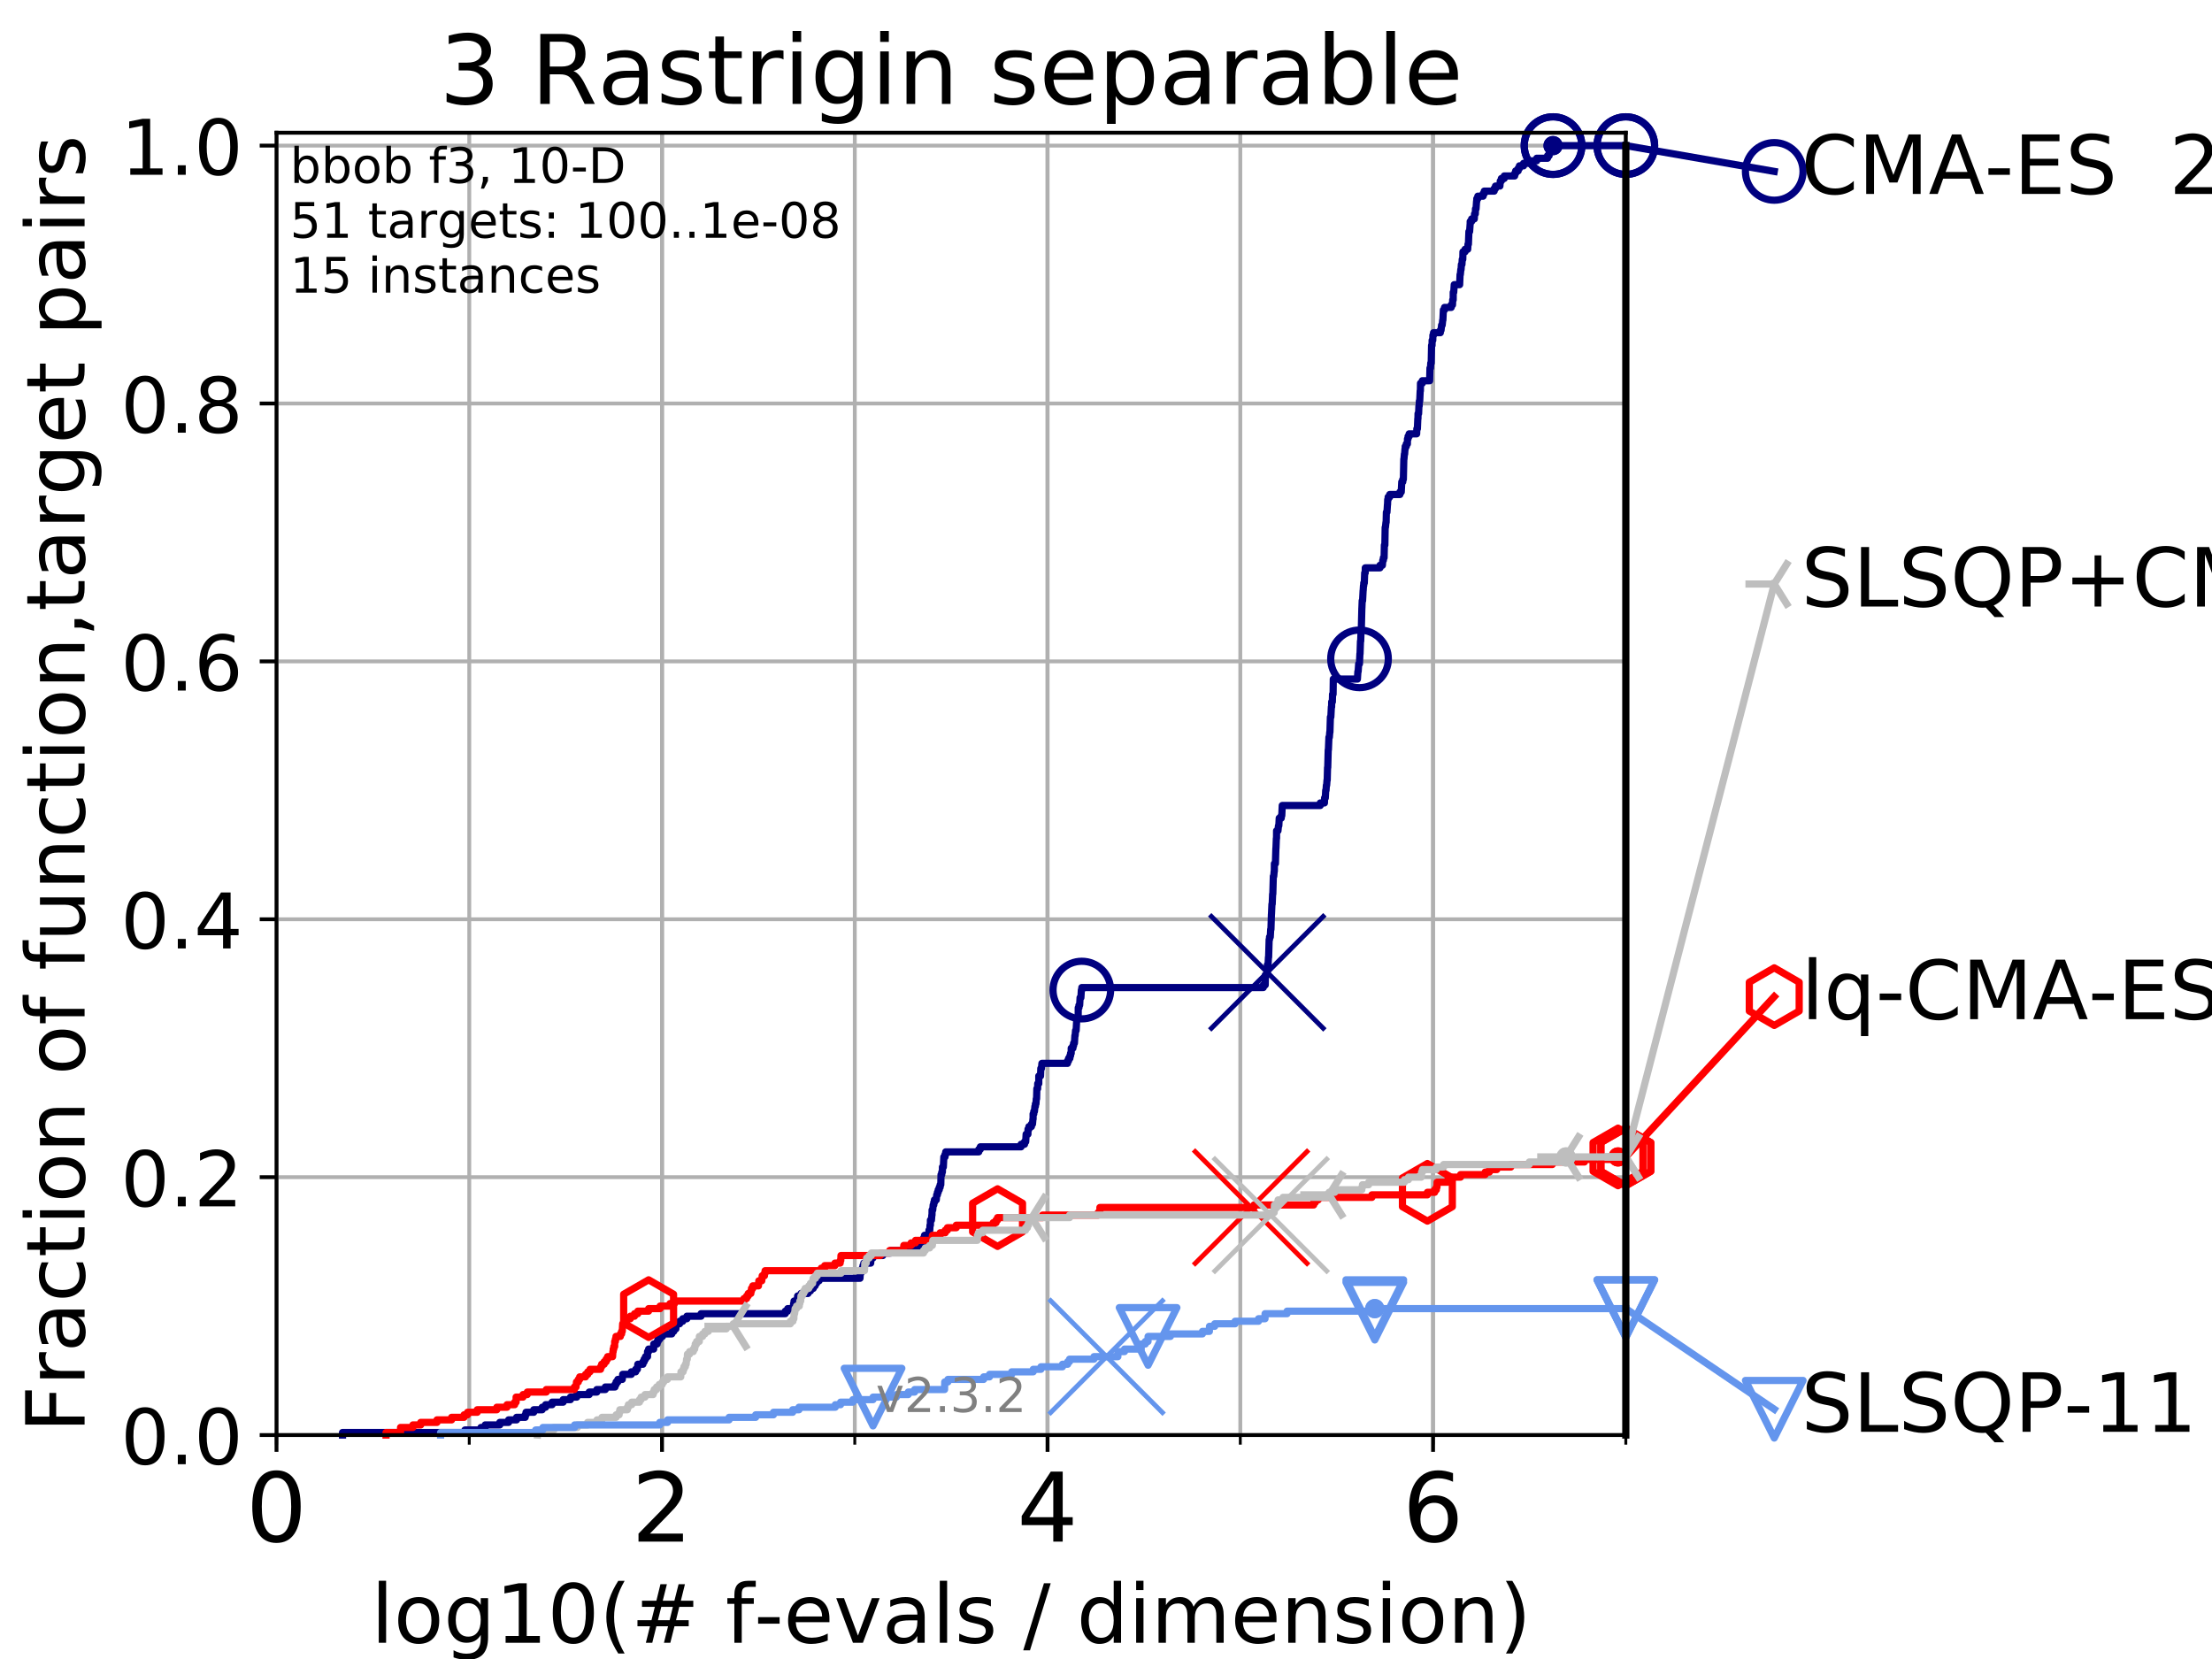 <?xml version="1.0" encoding="utf-8" standalone="no"?>
<!DOCTYPE svg PUBLIC "-//W3C//DTD SVG 1.1//EN"
  "http://www.w3.org/Graphics/SVG/1.1/DTD/svg11.dtd">
<!-- Created with matplotlib (https://matplotlib.org/) -->
<svg height="345.6pt" version="1.1" viewBox="0 0 460.8 345.6" width="460.8pt" xmlns="http://www.w3.org/2000/svg" xmlns:xlink="http://www.w3.org/1999/xlink">
 <defs>
  <style type="text/css">
*{stroke-linecap:butt;stroke-linejoin:round;}
  </style>
 </defs>
 <g id="figure_1">
  <g id="patch_1">
   <path d="M 0 345.6 
L 460.8 345.6 
L 460.8 0 
L 0 0 
z
" style="fill:#ffffff;"/>
  </g>
  <g id="axes_1">
   <g id="patch_2">
    <path d="M 57.6 298.944 
L 338.688 298.944 
L 338.688 27.648 
L 57.6 27.648 
z
" style="fill:#ffffff;"/>
   </g>
   <g id="matplotlib.axis_1">
    <g id="xtick_1">
     <g id="line2d_1">
      <path clip-path="url(#p1b95f283b1)" d="M 57.6 298.944 
L 57.6 27.648 
" style="fill:none;stroke:#b0b0b0;stroke-linecap:square;stroke-width:0.8;"/>
     </g>
     <g id="line2d_2">
      <defs>
       <path d="M 0 0 
L 0 3.5 
" id="m03c55d32de" style="stroke:#000000;stroke-width:0.8;"/>
      </defs>
      <g>
       <use style="stroke:#000000;stroke-width:0.8;" x="57.6" xlink:href="#m03c55d32de" y="298.944"/>
      </g>
     </g>
     <g id="text_1">
      <!-- 0 -->
      <defs>
       <path d="M 31.781 66.406 
Q 24.172 66.406 20.328 58.906 
Q 16.5 51.422 16.5 36.375 
Q 16.5 21.391 20.328 13.891 
Q 24.172 6.391 31.781 6.391 
Q 39.453 6.391 43.281 13.891 
Q 47.125 21.391 47.125 36.375 
Q 47.125 51.422 43.281 58.906 
Q 39.453 66.406 31.781 66.406 
z
M 31.781 74.219 
Q 44.047 74.219 50.516 64.516 
Q 56.984 54.828 56.984 36.375 
Q 56.984 17.969 50.516 8.266 
Q 44.047 -1.422 31.781 -1.422 
Q 19.531 -1.422 13.062 8.266 
Q 6.594 17.969 6.594 36.375 
Q 6.594 54.828 13.062 64.516 
Q 19.531 74.219 31.781 74.219 
z
" id="DejaVuSans-48"/>
      </defs>
      <g transform="translate(51.237 321.141)scale(0.2 -0.2)">
       <use xlink:href="#DejaVuSans-48"/>
      </g>
     </g>
    </g>
    <g id="xtick_2">
     <g id="line2d_3">
      <path clip-path="url(#p1b95f283b1)" d="M 137.911 298.944 
L 137.911 27.648 
" style="fill:none;stroke:#b0b0b0;stroke-linecap:square;stroke-width:0.8;"/>
     </g>
     <g id="line2d_4">
      <g>
       <use style="stroke:#000000;stroke-width:0.8;" x="137.911" xlink:href="#m03c55d32de" y="298.944"/>
      </g>
     </g>
     <g id="text_2">
      <!-- 2 -->
      <defs>
       <path d="M 19.188 8.297 
L 53.609 8.297 
L 53.609 0 
L 7.328 0 
L 7.328 8.297 
Q 12.938 14.109 22.625 23.891 
Q 32.328 33.688 34.812 36.531 
Q 39.547 41.844 41.422 45.531 
Q 43.312 49.219 43.312 52.781 
Q 43.312 58.594 39.234 62.25 
Q 35.156 65.922 28.609 65.922 
Q 23.969 65.922 18.812 64.312 
Q 13.672 62.703 7.812 59.422 
L 7.812 69.391 
Q 13.766 71.781 18.938 73 
Q 24.125 74.219 28.422 74.219 
Q 39.75 74.219 46.484 68.547 
Q 53.219 62.891 53.219 53.422 
Q 53.219 48.922 51.531 44.891 
Q 49.859 40.875 45.406 35.406 
Q 44.188 33.984 37.641 27.219 
Q 31.109 20.453 19.188 8.297 
z
" id="DejaVuSans-50"/>
      </defs>
      <g transform="translate(131.548 321.141)scale(0.2 -0.2)">
       <use xlink:href="#DejaVuSans-50"/>
      </g>
     </g>
    </g>
    <g id="xtick_3">
     <g id="line2d_5">
      <path clip-path="url(#p1b95f283b1)" d="M 218.222 298.944 
L 218.222 27.648 
" style="fill:none;stroke:#b0b0b0;stroke-linecap:square;stroke-width:0.8;"/>
     </g>
     <g id="line2d_6">
      <g>
       <use style="stroke:#000000;stroke-width:0.8;" x="218.222" xlink:href="#m03c55d32de" y="298.944"/>
      </g>
     </g>
     <g id="text_3">
      <!-- 4 -->
      <defs>
       <path d="M 37.797 64.312 
L 12.891 25.391 
L 37.797 25.391 
z
M 35.203 72.906 
L 47.609 72.906 
L 47.609 25.391 
L 58.016 25.391 
L 58.016 17.188 
L 47.609 17.188 
L 47.609 0 
L 37.797 0 
L 37.797 17.188 
L 4.891 17.188 
L 4.891 26.703 
z
" id="DejaVuSans-52"/>
      </defs>
      <g transform="translate(211.859 321.141)scale(0.2 -0.2)">
       <use xlink:href="#DejaVuSans-52"/>
      </g>
     </g>
    </g>
    <g id="xtick_4">
     <g id="line2d_7">
      <path clip-path="url(#p1b95f283b1)" d="M 298.533 298.944 
L 298.533 27.648 
" style="fill:none;stroke:#b0b0b0;stroke-linecap:square;stroke-width:0.8;"/>
     </g>
     <g id="line2d_8">
      <g>
       <use style="stroke:#000000;stroke-width:0.8;" x="298.533" xlink:href="#m03c55d32de" y="298.944"/>
      </g>
     </g>
     <g id="text_4">
      <!-- 6 -->
      <defs>
       <path d="M 33.016 40.375 
Q 26.375 40.375 22.484 35.828 
Q 18.609 31.297 18.609 23.391 
Q 18.609 15.531 22.484 10.953 
Q 26.375 6.391 33.016 6.391 
Q 39.656 6.391 43.531 10.953 
Q 47.406 15.531 47.406 23.391 
Q 47.406 31.297 43.531 35.828 
Q 39.656 40.375 33.016 40.375 
z
M 52.594 71.297 
L 52.594 62.312 
Q 48.875 64.062 45.094 64.984 
Q 41.312 65.922 37.594 65.922 
Q 27.828 65.922 22.672 59.328 
Q 17.531 52.734 16.797 39.406 
Q 19.672 43.656 24.016 45.922 
Q 28.375 48.188 33.594 48.188 
Q 44.578 48.188 50.953 41.516 
Q 57.328 34.859 57.328 23.391 
Q 57.328 12.156 50.688 5.359 
Q 44.047 -1.422 33.016 -1.422 
Q 20.359 -1.422 13.672 8.266 
Q 6.984 17.969 6.984 36.375 
Q 6.984 53.656 15.188 63.938 
Q 23.391 74.219 37.203 74.219 
Q 40.922 74.219 44.703 73.484 
Q 48.484 72.75 52.594 71.297 
z
" id="DejaVuSans-54"/>
      </defs>
      <g transform="translate(292.17 321.141)scale(0.2 -0.2)">
       <use xlink:href="#DejaVuSans-54"/>
      </g>
     </g>
    </g>
    <g id="xtick_5">
     <g id="line2d_9">
      <path clip-path="url(#p1b95f283b1)" d="M 57.6 298.944 
L 57.6 27.648 
" style="fill:none;stroke:#b0b0b0;stroke-linecap:square;stroke-width:0.8;"/>
     </g>
     <g id="line2d_10">
      <defs>
       <path d="M 0 0 
L 0 2 
" id="m48bacbe075" style="stroke:#000000;stroke-width:0.6;"/>
      </defs>
      <g>
       <use style="stroke:#000000;stroke-width:0.6;" x="57.6" xlink:href="#m48bacbe075" y="298.944"/>
      </g>
     </g>
    </g>
    <g id="xtick_6">
     <g id="line2d_11">
      <path clip-path="url(#p1b95f283b1)" d="M 97.755 298.944 
L 97.755 27.648 
" style="fill:none;stroke:#b0b0b0;stroke-linecap:square;stroke-width:0.8;"/>
     </g>
     <g id="line2d_12">
      <g>
       <use style="stroke:#000000;stroke-width:0.6;" x="97.755" xlink:href="#m48bacbe075" y="298.944"/>
      </g>
     </g>
    </g>
    <g id="xtick_7">
     <g id="line2d_13">
      <path clip-path="url(#p1b95f283b1)" d="M 137.911 298.944 
L 137.911 27.648 
" style="fill:none;stroke:#b0b0b0;stroke-linecap:square;stroke-width:0.8;"/>
     </g>
     <g id="line2d_14">
      <g>
       <use style="stroke:#000000;stroke-width:0.6;" x="137.911" xlink:href="#m48bacbe075" y="298.944"/>
      </g>
     </g>
    </g>
    <g id="xtick_8">
     <g id="line2d_15">
      <path clip-path="url(#p1b95f283b1)" d="M 178.066 298.944 
L 178.066 27.648 
" style="fill:none;stroke:#b0b0b0;stroke-linecap:square;stroke-width:0.8;"/>
     </g>
     <g id="line2d_16">
      <g>
       <use style="stroke:#000000;stroke-width:0.6;" x="178.066" xlink:href="#m48bacbe075" y="298.944"/>
      </g>
     </g>
    </g>
    <g id="xtick_9">
     <g id="line2d_17">
      <path clip-path="url(#p1b95f283b1)" d="M 218.222 298.944 
L 218.222 27.648 
" style="fill:none;stroke:#b0b0b0;stroke-linecap:square;stroke-width:0.8;"/>
     </g>
     <g id="line2d_18">
      <g>
       <use style="stroke:#000000;stroke-width:0.6;" x="218.222" xlink:href="#m48bacbe075" y="298.944"/>
      </g>
     </g>
    </g>
    <g id="xtick_10">
     <g id="line2d_19">
      <path clip-path="url(#p1b95f283b1)" d="M 258.377 298.944 
L 258.377 27.648 
" style="fill:none;stroke:#b0b0b0;stroke-linecap:square;stroke-width:0.8;"/>
     </g>
     <g id="line2d_20">
      <g>
       <use style="stroke:#000000;stroke-width:0.6;" x="258.377" xlink:href="#m48bacbe075" y="298.944"/>
      </g>
     </g>
    </g>
    <g id="xtick_11">
     <g id="line2d_21">
      <path clip-path="url(#p1b95f283b1)" d="M 298.533 298.944 
L 298.533 27.648 
" style="fill:none;stroke:#b0b0b0;stroke-linecap:square;stroke-width:0.8;"/>
     </g>
     <g id="line2d_22">
      <g>
       <use style="stroke:#000000;stroke-width:0.6;" x="298.533" xlink:href="#m48bacbe075" y="298.944"/>
      </g>
     </g>
    </g>
    <g id="xtick_12">
     <g id="line2d_23">
      <path clip-path="url(#p1b95f283b1)" d="M 338.688 298.944 
L 338.688 27.648 
" style="fill:none;stroke:#b0b0b0;stroke-linecap:square;stroke-width:0.8;"/>
     </g>
     <g id="line2d_24">
      <g>
       <use style="stroke:#000000;stroke-width:0.6;" x="338.688" xlink:href="#m48bacbe075" y="298.944"/>
      </g>
     </g>
    </g>
    <g id="text_5">
     <!-- log10(# f-evals / dimension) -->
     <defs>
      <path d="M 9.422 75.984 
L 18.406 75.984 
L 18.406 0 
L 9.422 0 
z
" id="DejaVuSans-108"/>
      <path d="M 30.609 48.391 
Q 23.391 48.391 19.188 42.75 
Q 14.984 37.109 14.984 27.297 
Q 14.984 17.484 19.156 11.844 
Q 23.344 6.203 30.609 6.203 
Q 37.797 6.203 41.984 11.859 
Q 46.188 17.531 46.188 27.297 
Q 46.188 37.016 41.984 42.703 
Q 37.797 48.391 30.609 48.391 
z
M 30.609 56 
Q 42.328 56 49.016 48.375 
Q 55.719 40.766 55.719 27.297 
Q 55.719 13.875 49.016 6.219 
Q 42.328 -1.422 30.609 -1.422 
Q 18.844 -1.422 12.172 6.219 
Q 5.516 13.875 5.516 27.297 
Q 5.516 40.766 12.172 48.375 
Q 18.844 56 30.609 56 
z
" id="DejaVuSans-111"/>
      <path d="M 45.406 27.984 
Q 45.406 37.75 41.375 43.109 
Q 37.359 48.484 30.078 48.484 
Q 22.859 48.484 18.828 43.109 
Q 14.797 37.75 14.797 27.984 
Q 14.797 18.266 18.828 12.891 
Q 22.859 7.516 30.078 7.516 
Q 37.359 7.516 41.375 12.891 
Q 45.406 18.266 45.406 27.984 
z
M 54.391 6.781 
Q 54.391 -7.172 48.188 -13.984 
Q 42 -20.797 29.203 -20.797 
Q 24.469 -20.797 20.266 -20.094 
Q 16.062 -19.391 12.109 -17.922 
L 12.109 -9.188 
Q 16.062 -11.328 19.922 -12.344 
Q 23.781 -13.375 27.781 -13.375 
Q 36.625 -13.375 41.016 -8.766 
Q 45.406 -4.156 45.406 5.172 
L 45.406 9.625 
Q 42.625 4.781 38.281 2.391 
Q 33.938 0 27.875 0 
Q 17.828 0 11.672 7.656 
Q 5.516 15.328 5.516 27.984 
Q 5.516 40.672 11.672 48.328 
Q 17.828 56 27.875 56 
Q 33.938 56 38.281 53.609 
Q 42.625 51.219 45.406 46.391 
L 45.406 54.688 
L 54.391 54.688 
z
" id="DejaVuSans-103"/>
      <path d="M 12.406 8.297 
L 28.516 8.297 
L 28.516 63.922 
L 10.984 60.406 
L 10.984 69.391 
L 28.422 72.906 
L 38.281 72.906 
L 38.281 8.297 
L 54.391 8.297 
L 54.391 0 
L 12.406 0 
z
" id="DejaVuSans-49"/>
      <path d="M 31 75.875 
Q 24.469 64.656 21.281 53.656 
Q 18.109 42.672 18.109 31.391 
Q 18.109 20.125 21.312 9.062 
Q 24.516 -2 31 -13.188 
L 23.188 -13.188 
Q 15.875 -1.703 12.234 9.375 
Q 8.594 20.453 8.594 31.391 
Q 8.594 42.281 12.203 53.312 
Q 15.828 64.359 23.188 75.875 
z
" id="DejaVuSans-40"/>
      <path d="M 51.125 44 
L 36.922 44 
L 32.812 27.688 
L 47.125 27.688 
z
M 43.797 71.781 
L 38.719 51.516 
L 52.984 51.516 
L 58.109 71.781 
L 65.922 71.781 
L 60.891 51.516 
L 76.125 51.516 
L 76.125 44 
L 58.984 44 
L 54.984 27.688 
L 70.516 27.688 
L 70.516 20.219 
L 53.078 20.219 
L 48 0 
L 40.188 0 
L 45.219 20.219 
L 30.906 20.219 
L 25.875 0 
L 18.016 0 
L 23.094 20.219 
L 7.719 20.219 
L 7.719 27.688 
L 24.906 27.688 
L 29 44 
L 13.281 44 
L 13.281 51.516 
L 30.906 51.516 
L 35.891 71.781 
z
" id="DejaVuSans-35"/>
      <path id="DejaVuSans-32"/>
      <path d="M 37.109 75.984 
L 37.109 68.5 
L 28.516 68.5 
Q 23.688 68.5 21.797 66.547 
Q 19.922 64.594 19.922 59.516 
L 19.922 54.688 
L 34.719 54.688 
L 34.719 47.703 
L 19.922 47.703 
L 19.922 0 
L 10.891 0 
L 10.891 47.703 
L 2.297 47.703 
L 2.297 54.688 
L 10.891 54.688 
L 10.891 58.5 
Q 10.891 67.625 15.141 71.797 
Q 19.391 75.984 28.609 75.984 
z
" id="DejaVuSans-102"/>
      <path d="M 4.891 31.391 
L 31.203 31.391 
L 31.203 23.391 
L 4.891 23.391 
z
" id="DejaVuSans-45"/>
      <path d="M 56.203 29.594 
L 56.203 25.203 
L 14.891 25.203 
Q 15.484 15.922 20.484 11.062 
Q 25.484 6.203 34.422 6.203 
Q 39.594 6.203 44.453 7.469 
Q 49.312 8.734 54.109 11.281 
L 54.109 2.781 
Q 49.266 0.734 44.188 -0.344 
Q 39.109 -1.422 33.891 -1.422 
Q 20.797 -1.422 13.156 6.188 
Q 5.516 13.812 5.516 26.812 
Q 5.516 40.234 12.766 48.109 
Q 20.016 56 32.328 56 
Q 43.359 56 49.781 48.891 
Q 56.203 41.797 56.203 29.594 
z
M 47.219 32.234 
Q 47.125 39.594 43.094 43.984 
Q 39.062 48.391 32.422 48.391 
Q 24.906 48.391 20.391 44.141 
Q 15.875 39.891 15.188 32.172 
z
" id="DejaVuSans-101"/>
      <path d="M 2.984 54.688 
L 12.5 54.688 
L 29.594 8.797 
L 46.688 54.688 
L 56.203 54.688 
L 35.688 0 
L 23.484 0 
z
" id="DejaVuSans-118"/>
      <path d="M 34.281 27.484 
Q 23.391 27.484 19.188 25 
Q 14.984 22.516 14.984 16.5 
Q 14.984 11.719 18.141 8.906 
Q 21.297 6.109 26.703 6.109 
Q 34.188 6.109 38.703 11.406 
Q 43.219 16.703 43.219 25.484 
L 43.219 27.484 
z
M 52.203 31.203 
L 52.203 0 
L 43.219 0 
L 43.219 8.297 
Q 40.141 3.328 35.547 0.953 
Q 30.953 -1.422 24.312 -1.422 
Q 15.922 -1.422 10.953 3.297 
Q 6 8.016 6 15.922 
Q 6 25.141 12.172 29.828 
Q 18.359 34.516 30.609 34.516 
L 43.219 34.516 
L 43.219 35.406 
Q 43.219 41.609 39.141 45 
Q 35.062 48.391 27.688 48.391 
Q 23 48.391 18.547 47.266 
Q 14.109 46.141 10.016 43.891 
L 10.016 52.203 
Q 14.938 54.109 19.578 55.047 
Q 24.219 56 28.609 56 
Q 40.484 56 46.344 49.844 
Q 52.203 43.703 52.203 31.203 
z
" id="DejaVuSans-97"/>
      <path d="M 44.281 53.078 
L 44.281 44.578 
Q 40.484 46.531 36.375 47.5 
Q 32.281 48.484 27.875 48.484 
Q 21.188 48.484 17.844 46.438 
Q 14.5 44.391 14.5 40.281 
Q 14.5 37.156 16.891 35.375 
Q 19.281 33.594 26.516 31.984 
L 29.594 31.297 
Q 39.156 29.25 43.188 25.516 
Q 47.219 21.781 47.219 15.094 
Q 47.219 7.469 41.188 3.016 
Q 35.156 -1.422 24.609 -1.422 
Q 20.219 -1.422 15.453 -0.562 
Q 10.688 0.297 5.422 2 
L 5.422 11.281 
Q 10.406 8.688 15.234 7.391 
Q 20.062 6.109 24.812 6.109 
Q 31.156 6.109 34.562 8.281 
Q 37.984 10.453 37.984 14.406 
Q 37.984 18.062 35.516 20.016 
Q 33.062 21.969 24.703 23.781 
L 21.578 24.516 
Q 13.234 26.266 9.516 29.906 
Q 5.812 33.547 5.812 39.891 
Q 5.812 47.609 11.281 51.797 
Q 16.75 56 26.812 56 
Q 31.781 56 36.172 55.266 
Q 40.578 54.547 44.281 53.078 
z
" id="DejaVuSans-115"/>
      <path d="M 25.391 72.906 
L 33.688 72.906 
L 8.297 -9.281 
L 0 -9.281 
z
" id="DejaVuSans-47"/>
      <path d="M 45.406 46.391 
L 45.406 75.984 
L 54.391 75.984 
L 54.391 0 
L 45.406 0 
L 45.406 8.203 
Q 42.578 3.328 38.25 0.953 
Q 33.938 -1.422 27.875 -1.422 
Q 17.969 -1.422 11.734 6.484 
Q 5.516 14.406 5.516 27.297 
Q 5.516 40.188 11.734 48.094 
Q 17.969 56 27.875 56 
Q 33.938 56 38.25 53.625 
Q 42.578 51.266 45.406 46.391 
z
M 14.797 27.297 
Q 14.797 17.391 18.875 11.75 
Q 22.953 6.109 30.078 6.109 
Q 37.203 6.109 41.297 11.75 
Q 45.406 17.391 45.406 27.297 
Q 45.406 37.203 41.297 42.844 
Q 37.203 48.484 30.078 48.484 
Q 22.953 48.484 18.875 42.844 
Q 14.797 37.203 14.797 27.297 
z
" id="DejaVuSans-100"/>
      <path d="M 9.422 54.688 
L 18.406 54.688 
L 18.406 0 
L 9.422 0 
z
M 9.422 75.984 
L 18.406 75.984 
L 18.406 64.594 
L 9.422 64.594 
z
" id="DejaVuSans-105"/>
      <path d="M 52 44.188 
Q 55.375 50.25 60.062 53.125 
Q 64.75 56 71.094 56 
Q 79.641 56 84.281 50.016 
Q 88.922 44.047 88.922 33.016 
L 88.922 0 
L 79.891 0 
L 79.891 32.719 
Q 79.891 40.578 77.094 44.375 
Q 74.312 48.188 68.609 48.188 
Q 61.625 48.188 57.562 43.547 
Q 53.516 38.922 53.516 30.906 
L 53.516 0 
L 44.484 0 
L 44.484 32.719 
Q 44.484 40.625 41.703 44.406 
Q 38.922 48.188 33.109 48.188 
Q 26.219 48.188 22.156 43.531 
Q 18.109 38.875 18.109 30.906 
L 18.109 0 
L 9.078 0 
L 9.078 54.688 
L 18.109 54.688 
L 18.109 46.188 
Q 21.188 51.219 25.484 53.609 
Q 29.781 56 35.688 56 
Q 41.656 56 45.828 52.969 
Q 50 49.953 52 44.188 
z
" id="DejaVuSans-109"/>
      <path d="M 54.891 33.016 
L 54.891 0 
L 45.906 0 
L 45.906 32.719 
Q 45.906 40.484 42.875 44.328 
Q 39.844 48.188 33.797 48.188 
Q 26.516 48.188 22.312 43.547 
Q 18.109 38.922 18.109 30.906 
L 18.109 0 
L 9.078 0 
L 9.078 54.688 
L 18.109 54.688 
L 18.109 46.188 
Q 21.344 51.125 25.703 53.562 
Q 30.078 56 35.797 56 
Q 45.219 56 50.047 50.172 
Q 54.891 44.344 54.891 33.016 
z
" id="DejaVuSans-110"/>
      <path d="M 8.016 75.875 
L 15.828 75.875 
Q 23.141 64.359 26.781 53.312 
Q 30.422 42.281 30.422 31.391 
Q 30.422 20.453 26.781 9.375 
Q 23.141 -1.703 15.828 -13.188 
L 8.016 -13.188 
Q 14.5 -2 17.703 9.062 
Q 20.906 20.125 20.906 31.391 
Q 20.906 42.672 17.703 53.656 
Q 14.5 64.656 8.016 75.875 
z
" id="DejaVuSans-41"/>
     </defs>
     <g transform="translate(77.303 342.218)scale(0.17 -0.17)">
      <use xlink:href="#DejaVuSans-108"/>
      <use x="27.783" xlink:href="#DejaVuSans-111"/>
      <use x="88.965" xlink:href="#DejaVuSans-103"/>
      <use x="152.441" xlink:href="#DejaVuSans-49"/>
      <use x="216.064" xlink:href="#DejaVuSans-48"/>
      <use x="279.688" xlink:href="#DejaVuSans-40"/>
      <use x="318.701" xlink:href="#DejaVuSans-35"/>
      <use x="402.49" xlink:href="#DejaVuSans-32"/>
      <use x="434.277" xlink:href="#DejaVuSans-102"/>
      <use x="469.404" xlink:href="#DejaVuSans-45"/>
      <use x="505.488" xlink:href="#DejaVuSans-101"/>
      <use x="567.012" xlink:href="#DejaVuSans-118"/>
      <use x="626.191" xlink:href="#DejaVuSans-97"/>
      <use x="687.471" xlink:href="#DejaVuSans-108"/>
      <use x="715.254" xlink:href="#DejaVuSans-115"/>
      <use x="767.354" xlink:href="#DejaVuSans-32"/>
      <use x="799.141" xlink:href="#DejaVuSans-47"/>
      <use x="832.832" xlink:href="#DejaVuSans-32"/>
      <use x="864.619" xlink:href="#DejaVuSans-100"/>
      <use x="928.096" xlink:href="#DejaVuSans-105"/>
      <use x="955.879" xlink:href="#DejaVuSans-109"/>
      <use x="1053.291" xlink:href="#DejaVuSans-101"/>
      <use x="1114.814" xlink:href="#DejaVuSans-110"/>
      <use x="1178.193" xlink:href="#DejaVuSans-115"/>
      <use x="1230.293" xlink:href="#DejaVuSans-105"/>
      <use x="1258.076" xlink:href="#DejaVuSans-111"/>
      <use x="1319.258" xlink:href="#DejaVuSans-110"/>
      <use x="1382.637" xlink:href="#DejaVuSans-41"/>
     </g>
    </g>
   </g>
   <g id="matplotlib.axis_2">
    <g id="ytick_1">
     <g id="line2d_25">
      <path clip-path="url(#p1b95f283b1)" d="M 57.6 298.944 
L 338.688 298.944 
" style="fill:none;stroke:#b0b0b0;stroke-linecap:square;stroke-width:0.8;"/>
     </g>
     <g id="line2d_26">
      <defs>
       <path d="M 0 0 
L -3.5 0 
" id="me009dd3e74" style="stroke:#000000;stroke-width:0.8;"/>
      </defs>
      <g>
       <use style="stroke:#000000;stroke-width:0.8;" x="57.6" xlink:href="#me009dd3e74" y="298.944"/>
      </g>
     </g>
     <g id="text_6">
      <!-- 0.0 -->
      <defs>
       <path d="M 10.688 12.406 
L 21 12.406 
L 21 0 
L 10.688 0 
z
" id="DejaVuSans-46"/>
      </defs>
      <g transform="translate(25.155 305.023)scale(0.16 -0.16)">
       <use xlink:href="#DejaVuSans-48"/>
       <use x="63.623" xlink:href="#DejaVuSans-46"/>
       <use x="95.41" xlink:href="#DejaVuSans-48"/>
      </g>
     </g>
    </g>
    <g id="ytick_2">
     <g id="line2d_27">
      <path clip-path="url(#p1b95f283b1)" d="M 57.6 245.222 
L 338.688 245.222 
" style="fill:none;stroke:#b0b0b0;stroke-linecap:square;stroke-width:0.8;"/>
     </g>
     <g id="line2d_28">
      <g>
       <use style="stroke:#000000;stroke-width:0.8;" x="57.6" xlink:href="#me009dd3e74" y="245.222"/>
      </g>
     </g>
     <g id="text_7">
      <!-- 0.2 -->
      <g transform="translate(25.155 251.301)scale(0.16 -0.16)">
       <use xlink:href="#DejaVuSans-48"/>
       <use x="63.623" xlink:href="#DejaVuSans-46"/>
       <use x="95.41" xlink:href="#DejaVuSans-50"/>
      </g>
     </g>
    </g>
    <g id="ytick_3">
     <g id="line2d_29">
      <path clip-path="url(#p1b95f283b1)" d="M 57.6 191.5 
L 338.688 191.5 
" style="fill:none;stroke:#b0b0b0;stroke-linecap:square;stroke-width:0.8;"/>
     </g>
     <g id="line2d_30">
      <g>
       <use style="stroke:#000000;stroke-width:0.8;" x="57.6" xlink:href="#me009dd3e74" y="191.5"/>
      </g>
     </g>
     <g id="text_8">
      <!-- 0.4 -->
      <g transform="translate(25.155 197.579)scale(0.16 -0.16)">
       <use xlink:href="#DejaVuSans-48"/>
       <use x="63.623" xlink:href="#DejaVuSans-46"/>
       <use x="95.41" xlink:href="#DejaVuSans-52"/>
      </g>
     </g>
    </g>
    <g id="ytick_4">
     <g id="line2d_31">
      <path clip-path="url(#p1b95f283b1)" d="M 57.6 137.778 
L 338.688 137.778 
" style="fill:none;stroke:#b0b0b0;stroke-linecap:square;stroke-width:0.8;"/>
     </g>
     <g id="line2d_32">
      <g>
       <use style="stroke:#000000;stroke-width:0.8;" x="57.6" xlink:href="#me009dd3e74" y="137.778"/>
      </g>
     </g>
     <g id="text_9">
      <!-- 0.6 -->
      <g transform="translate(25.155 143.857)scale(0.16 -0.16)">
       <use xlink:href="#DejaVuSans-48"/>
       <use x="63.623" xlink:href="#DejaVuSans-46"/>
       <use x="95.41" xlink:href="#DejaVuSans-54"/>
      </g>
     </g>
    </g>
    <g id="ytick_5">
     <g id="line2d_33">
      <path clip-path="url(#p1b95f283b1)" d="M 57.6 84.056 
L 338.688 84.056 
" style="fill:none;stroke:#b0b0b0;stroke-linecap:square;stroke-width:0.8;"/>
     </g>
     <g id="line2d_34">
      <g>
       <use style="stroke:#000000;stroke-width:0.8;" x="57.6" xlink:href="#me009dd3e74" y="84.056"/>
      </g>
     </g>
     <g id="text_10">
      <!-- 0.8 -->
      <defs>
       <path d="M 31.781 34.625 
Q 24.75 34.625 20.719 30.859 
Q 16.703 27.094 16.703 20.516 
Q 16.703 13.922 20.719 10.156 
Q 24.75 6.391 31.781 6.391 
Q 38.812 6.391 42.859 10.172 
Q 46.922 13.969 46.922 20.516 
Q 46.922 27.094 42.891 30.859 
Q 38.875 34.625 31.781 34.625 
z
M 21.922 38.812 
Q 15.578 40.375 12.031 44.719 
Q 8.5 49.078 8.5 55.328 
Q 8.5 64.062 14.719 69.141 
Q 20.953 74.219 31.781 74.219 
Q 42.672 74.219 48.875 69.141 
Q 55.078 64.062 55.078 55.328 
Q 55.078 49.078 51.531 44.719 
Q 48 40.375 41.703 38.812 
Q 48.828 37.156 52.797 32.312 
Q 56.781 27.484 56.781 20.516 
Q 56.781 9.906 50.312 4.234 
Q 43.844 -1.422 31.781 -1.422 
Q 19.734 -1.422 13.25 4.234 
Q 6.781 9.906 6.781 20.516 
Q 6.781 27.484 10.781 32.312 
Q 14.797 37.156 21.922 38.812 
z
M 18.312 54.391 
Q 18.312 48.734 21.844 45.562 
Q 25.391 42.391 31.781 42.391 
Q 38.141 42.391 41.719 45.562 
Q 45.312 48.734 45.312 54.391 
Q 45.312 60.062 41.719 63.234 
Q 38.141 66.406 31.781 66.406 
Q 25.391 66.406 21.844 63.234 
Q 18.312 60.062 18.312 54.391 
z
" id="DejaVuSans-56"/>
      </defs>
      <g transform="translate(25.155 90.135)scale(0.16 -0.16)">
       <use xlink:href="#DejaVuSans-48"/>
       <use x="63.623" xlink:href="#DejaVuSans-46"/>
       <use x="95.41" xlink:href="#DejaVuSans-56"/>
      </g>
     </g>
    </g>
    <g id="ytick_6">
     <g id="line2d_35">
      <path clip-path="url(#p1b95f283b1)" d="M 57.6 30.334 
L 338.688 30.334 
" style="fill:none;stroke:#b0b0b0;stroke-linecap:square;stroke-width:0.8;"/>
     </g>
     <g id="line2d_36">
      <g>
       <use style="stroke:#000000;stroke-width:0.8;" x="57.6" xlink:href="#me009dd3e74" y="30.334"/>
      </g>
     </g>
     <g id="text_11">
      <!-- 1.0 -->
      <g transform="translate(25.155 36.413)scale(0.16 -0.16)">
       <use xlink:href="#DejaVuSans-49"/>
       <use x="63.623" xlink:href="#DejaVuSans-46"/>
       <use x="95.41" xlink:href="#DejaVuSans-48"/>
      </g>
     </g>
    </g>
    <g id="text_12">
     <!-- Fraction of function,target pairs -->
     <defs>
      <path d="M 9.812 72.906 
L 51.703 72.906 
L 51.703 64.594 
L 19.672 64.594 
L 19.672 43.109 
L 48.578 43.109 
L 48.578 34.812 
L 19.672 34.812 
L 19.672 0 
L 9.812 0 
z
" id="DejaVuSans-70"/>
      <path d="M 41.109 46.297 
Q 39.594 47.172 37.812 47.578 
Q 36.031 48 33.891 48 
Q 26.266 48 22.188 43.047 
Q 18.109 38.094 18.109 28.812 
L 18.109 0 
L 9.078 0 
L 9.078 54.688 
L 18.109 54.688 
L 18.109 46.188 
Q 20.953 51.172 25.484 53.578 
Q 30.031 56 36.531 56 
Q 37.453 56 38.578 55.875 
Q 39.703 55.766 41.062 55.516 
z
" id="DejaVuSans-114"/>
      <path d="M 48.781 52.594 
L 48.781 44.188 
Q 44.969 46.297 41.141 47.344 
Q 37.312 48.391 33.406 48.391 
Q 24.656 48.391 19.812 42.844 
Q 14.984 37.312 14.984 27.297 
Q 14.984 17.281 19.812 11.734 
Q 24.656 6.203 33.406 6.203 
Q 37.312 6.203 41.141 7.25 
Q 44.969 8.297 48.781 10.406 
L 48.781 2.094 
Q 45.016 0.344 40.984 -0.531 
Q 36.969 -1.422 32.422 -1.422 
Q 20.062 -1.422 12.781 6.344 
Q 5.516 14.109 5.516 27.297 
Q 5.516 40.672 12.859 48.328 
Q 20.219 56 33.016 56 
Q 37.156 56 41.109 55.141 
Q 45.062 54.297 48.781 52.594 
z
" id="DejaVuSans-99"/>
      <path d="M 18.312 70.219 
L 18.312 54.688 
L 36.812 54.688 
L 36.812 47.703 
L 18.312 47.703 
L 18.312 18.016 
Q 18.312 11.328 20.141 9.422 
Q 21.969 7.516 27.594 7.516 
L 36.812 7.516 
L 36.812 0 
L 27.594 0 
Q 17.188 0 13.234 3.875 
Q 9.281 7.766 9.281 18.016 
L 9.281 47.703 
L 2.688 47.703 
L 2.688 54.688 
L 9.281 54.688 
L 9.281 70.219 
z
" id="DejaVuSans-116"/>
      <path d="M 8.5 21.578 
L 8.5 54.688 
L 17.484 54.688 
L 17.484 21.922 
Q 17.484 14.156 20.5 10.266 
Q 23.531 6.391 29.594 6.391 
Q 36.859 6.391 41.078 11.031 
Q 45.312 15.672 45.312 23.688 
L 45.312 54.688 
L 54.297 54.688 
L 54.297 0 
L 45.312 0 
L 45.312 8.406 
Q 42.047 3.422 37.719 1 
Q 33.406 -1.422 27.688 -1.422 
Q 18.266 -1.422 13.375 4.438 
Q 8.5 10.297 8.5 21.578 
z
M 31.109 56 
z
" id="DejaVuSans-117"/>
      <path d="M 11.719 12.406 
L 22.016 12.406 
L 22.016 4 
L 14.016 -11.625 
L 7.719 -11.625 
L 11.719 4 
z
" id="DejaVuSans-44"/>
      <path d="M 18.109 8.203 
L 18.109 -20.797 
L 9.078 -20.797 
L 9.078 54.688 
L 18.109 54.688 
L 18.109 46.391 
Q 20.953 51.266 25.266 53.625 
Q 29.594 56 35.594 56 
Q 45.562 56 51.781 48.094 
Q 58.016 40.188 58.016 27.297 
Q 58.016 14.406 51.781 6.484 
Q 45.562 -1.422 35.594 -1.422 
Q 29.594 -1.422 25.266 0.953 
Q 20.953 3.328 18.109 8.203 
z
M 48.688 27.297 
Q 48.688 37.203 44.609 42.844 
Q 40.531 48.484 33.406 48.484 
Q 26.266 48.484 22.188 42.844 
Q 18.109 37.203 18.109 27.297 
Q 18.109 17.391 22.188 11.75 
Q 26.266 6.109 33.406 6.109 
Q 40.531 6.109 44.609 11.75 
Q 48.688 17.391 48.688 27.297 
z
" id="DejaVuSans-112"/>
     </defs>
     <g transform="translate(17.62 298.435)rotate(-90)scale(0.17 -0.17)">
      <use xlink:href="#DejaVuSans-70"/>
      <use x="57.41" xlink:href="#DejaVuSans-114"/>
      <use x="98.523" xlink:href="#DejaVuSans-97"/>
      <use x="159.803" xlink:href="#DejaVuSans-99"/>
      <use x="214.783" xlink:href="#DejaVuSans-116"/>
      <use x="253.992" xlink:href="#DejaVuSans-105"/>
      <use x="281.775" xlink:href="#DejaVuSans-111"/>
      <use x="342.957" xlink:href="#DejaVuSans-110"/>
      <use x="406.336" xlink:href="#DejaVuSans-32"/>
      <use x="438.123" xlink:href="#DejaVuSans-111"/>
      <use x="499.305" xlink:href="#DejaVuSans-102"/>
      <use x="534.51" xlink:href="#DejaVuSans-32"/>
      <use x="566.297" xlink:href="#DejaVuSans-102"/>
      <use x="601.502" xlink:href="#DejaVuSans-117"/>
      <use x="664.881" xlink:href="#DejaVuSans-110"/>
      <use x="728.26" xlink:href="#DejaVuSans-99"/>
      <use x="783.24" xlink:href="#DejaVuSans-116"/>
      <use x="822.449" xlink:href="#DejaVuSans-105"/>
      <use x="850.232" xlink:href="#DejaVuSans-111"/>
      <use x="911.414" xlink:href="#DejaVuSans-110"/>
      <use x="974.793" xlink:href="#DejaVuSans-44"/>
      <use x="1006.58" xlink:href="#DejaVuSans-116"/>
      <use x="1045.789" xlink:href="#DejaVuSans-97"/>
      <use x="1107.068" xlink:href="#DejaVuSans-114"/>
      <use x="1148.166" xlink:href="#DejaVuSans-103"/>
      <use x="1211.643" xlink:href="#DejaVuSans-101"/>
      <use x="1273.166" xlink:href="#DejaVuSans-116"/>
      <use x="1312.375" xlink:href="#DejaVuSans-32"/>
      <use x="1344.162" xlink:href="#DejaVuSans-112"/>
      <use x="1407.639" xlink:href="#DejaVuSans-97"/>
      <use x="1468.918" xlink:href="#DejaVuSans-105"/>
      <use x="1496.701" xlink:href="#DejaVuSans-114"/>
      <use x="1537.814" xlink:href="#DejaVuSans-115"/>
     </g>
    </g>
   </g>
   <g id="line2d_37">
    <defs>
     <path d="M 0 1.5 
C 0.398 1.5 0.779 1.342 1.061 1.061 
C 1.342 0.779 1.5 0.398 1.5 0 
C 1.5 -0.398 1.342 -0.779 1.061 -1.061 
C 0.779 -1.342 0.398 -1.5 0 -1.5 
C -0.398 -1.5 -0.779 -1.342 -1.061 -1.061 
C -1.342 -0.779 -1.5 -0.398 -1.5 0 
C -1.5 0.398 -1.342 0.779 -1.061 1.061 
C -0.779 1.342 -0.398 1.5 0 1.5 
z
" id="mf8ae396496" style="stroke:#000080;"/>
    </defs>
    <g>
     <use style="fill:#000080;stroke:#000080;" x="323.525" xlink:href="#mf8ae396496" y="30.334"/>
     <use style="fill:#000080;stroke:#000080;" x="323.525" xlink:href="#mf8ae396496" y="30.334"/>
    </g>
   </g>
   <g id="line2d_38">
    <path d="M 71.35 298.944 
L 71.35 298.417 
L 96.861 298.417 
L 96.861 297.891 
L 100.193 297.891 
L 100.193 297.364 
L 101.08 297.364 
L 101.08 296.837 
L 104.115 296.837 
L 104.115 296.311 
L 105.952 296.311 
L 105.952 295.784 
L 107.614 295.784 
L 107.614 295.257 
L 109.402 295.257 
L 109.402 294.731 
L 109.58 294.731 
L 109.58 294.204 
L 111.186 294.204 
L 111.186 293.677 
L 112.95 293.677 
L 112.95 293.15 
L 113.665 293.15 
L 113.665 292.624 
L 115.012 292.624 
L 115.012 292.097 
L 117.317 292.097 
L 117.317 291.57 
L 118.839 291.57 
L 118.839 291.044 
L 120.142 291.044 
L 120.142 290.517 
L 122.741 290.517 
L 122.741 289.99 
L 124.331 289.99 
L 124.331 289.464 
L 126.1 289.464 
L 126.1 288.937 
L 128.108 288.937 
L 128.108 288.41 
L 128.351 288.41 
L 128.351 287.884 
L 128.709 287.884 
L 128.709 287.357 
L 129.63 287.357 
L 129.714 286.304 
L 131.515 286.304 
L 131.515 285.777 
L 132.423 285.777 
L 132.423 285.25 
L 132.777 285.25 
L 132.871 284.197 
L 133.932 284.197 
L 133.932 283.67 
L 134.193 283.67 
L 134.193 283.143 
L 134.471 283.143 
L 134.471 282.617 
L 134.891 282.617 
L 134.891 281.563 
L 135.118 281.563 
L 135.118 281.037 
L 136.17 281.037 
L 136.189 279.983 
L 136.887 279.983 
L 136.887 279.457 
L 137.09 279.457 
L 137.09 278.93 
L 137.469 278.93 
L 137.469 278.403 
L 138.015 278.403 
L 138.015 277.877 
L 139.949 277.877 
L 139.949 277.35 
L 140.363 277.35 
L 140.363 276.823 
L 140.797 276.823 
L 140.842 275.77 
L 141.578 275.77 
L 141.578 275.243 
L 142.23 275.243 
L 142.23 274.716 
L 143.093 274.716 
L 143.093 274.19 
L 146.042 274.19 
L 146.042 273.663 
L 163.59 273.663 
L 163.59 273.136 
L 164.094 273.136 
L 164.094 272.61 
L 165.241 272.61 
L 165.324 271.556 
L 165.415 271.556 
L 165.415 271.03 
L 166.072 271.03 
L 166.162 269.976 
L 166.869 269.976 
L 166.869 269.45 
L 168.321 269.45 
L 168.321 268.923 
L 168.835 268.923 
L 168.835 268.396 
L 169.415 268.396 
L 169.415 267.87 
L 169.789 267.87 
L 169.789 267.343 
L 170.1 267.343 
L 170.1 266.816 
L 170.631 266.816 
L 170.631 266.289 
L 179.151 266.289 
L 179.21 265.236 
L 179.35 265.236 
L 179.35 264.709 
L 179.623 264.709 
L 179.623 264.183 
L 179.771 264.183 
L 179.771 263.656 
L 179.949 263.656 
L 179.949 263.129 
L 181.382 263.129 
L 181.419 262.076 
L 181.84 262.076 
L 181.84 261.549 
L 183.898 261.549 
L 183.898 261.023 
L 185.569 261.023 
L 185.569 260.496 
L 191.184 260.496 
L 191.184 259.969 
L 191.457 259.969 
L 191.457 259.443 
L 192.156 259.443 
L 192.179 258.389 
L 192.416 258.389 
L 192.416 257.862 
L 192.598 257.862 
L 192.598 257.336 
L 193.493 257.336 
L 193.514 256.282 
L 193.686 256.282 
L 193.737 255.229 
L 193.822 255.229 
L 193.822 254.176 
L 194.036 254.176 
L 194.118 253.122 
L 194.152 253.122 
L 194.166 252.069 
L 194.305 252.069 
L 194.394 251.016 
L 194.525 251.016 
L 194.525 250.489 
L 194.659 250.489 
L 194.659 249.962 
L 195.04 249.962 
L 195.132 248.909 
L 195.28 248.909 
L 195.28 248.382 
L 195.445 248.382 
L 195.445 247.855 
L 195.663 247.855 
L 195.663 247.329 
L 195.849 247.329 
L 195.849 246.802 
L 195.985 246.802 
L 196.033 244.695 
L 196.187 244.695 
L 196.187 244.169 
L 196.318 244.169 
L 196.325 243.115 
L 196.515 243.115 
L 196.618 241.009 
L 196.861 241.009 
L 196.861 240.482 
L 197.013 240.482 
L 197.013 239.955 
L 203.896 239.955 
L 203.896 239.428 
L 204.223 239.428 
L 204.223 238.902 
L 212.708 238.902 
L 212.708 238.375 
L 213.427 238.375 
L 213.427 237.848 
L 213.674 237.848 
L 213.763 236.268 
L 214.136 236.268 
L 214.153 235.215 
L 214.346 235.215 
L 214.346 234.688 
L 214.862 234.688 
L 214.862 234.162 
L 215.084 234.162 
L 215.18 233.108 
L 215.213 233.108 
L 215.213 232.055 
L 215.356 232.055 
L 215.356 231.528 
L 215.492 231.528 
L 215.593 230.475 
L 215.692 230.475 
L 215.692 229.948 
L 215.81 229.948 
L 215.877 228.895 
L 215.937 228.895 
L 215.994 226.788 
L 216.158 226.788 
L 216.176 225.735 
L 216.396 225.735 
L 216.396 224.155 
L 216.762 224.155 
L 216.82 222.575 
L 216.957 222.575 
L 217.049 221.521 
L 222.377 221.521 
L 222.377 220.994 
L 222.604 220.994 
L 222.604 220.468 
L 222.875 220.468 
L 222.875 219.941 
L 223.016 219.941 
L 223.016 219.414 
L 223.154 219.414 
L 223.154 218.361 
L 223.511 218.361 
L 223.511 217.834 
L 223.649 217.834 
L 223.649 217.308 
L 223.823 217.308 
L 223.917 215.728 
L 223.971 215.728 
L 224.056 214.674 
L 224.181 214.674 
L 224.29 212.567 
L 224.397 212.567 
L 224.397 212.041 
L 224.604 212.041 
L 224.616 209.934 
L 224.762 209.934 
L 224.762 209.407 
L 224.912 209.407 
L 225 207.827 
L 225.172 207.827 
L 225.264 206.247 
L 225.363 206.247 
L 225.363 205.721 
L 263.164 205.721 
L 263.164 205.194 
L 263.571 205.194 
L 263.607 203.087 
L 263.979 203.087 
L 264.021 200.98 
L 264.157 200.98 
L 264.243 199.4 
L 264.277 199.4 
L 264.387 195.714 
L 264.463 195.714 
L 264.463 195.187 
L 264.622 195.187 
L 264.704 193.607 
L 264.762 193.607 
L 264.862 190.447 
L 264.873 190.447 
L 264.968 188.34 
L 265.021 188.34 
L 265.109 186.233 
L 265.15 186.233 
L 265.258 182.546 
L 265.344 182.546 
L 265.433 181.493 
L 265.465 181.493 
L 265.48 179.913 
L 265.69 179.913 
L 265.788 176.753 
L 265.805 176.753 
L 265.888 174.646 
L 265.925 174.646 
L 265.934 173.066 
L 266.224 173.066 
L 266.329 172.013 
L 266.403 172.013 
L 266.486 170.433 
L 266.908 170.433 
L 266.908 169.906 
L 267.019 169.906 
L 267.114 167.799 
L 275.035 167.799 
L 275.035 167.272 
L 275.904 167.272 
L 275.934 166.219 
L 276.087 166.219 
L 276.168 164.639 
L 276.237 164.639 
L 276.308 163.586 
L 276.365 163.586 
L 276.437 162.532 
L 276.48 162.532 
L 276.551 159.899 
L 276.591 159.899 
L 276.694 156.212 
L 276.729 156.212 
L 276.839 153.579 
L 276.931 153.579 
L 277.009 152.525 
L 277.047 152.525 
L 277.145 149.365 
L 277.241 149.365 
L 277.347 147.258 
L 277.401 147.258 
L 277.412 146.205 
L 277.554 146.205 
L 277.591 144.625 
L 277.705 144.625 
L 277.75 141.465 
L 282.772 141.465 
L 282.872 139.885 
L 282.928 139.885 
L 283.036 138.305 
L 283.196 138.305 
L 283.293 136.198 
L 283.322 136.198 
L 283.411 133.565 
L 283.456 133.565 
L 283.554 130.931 
L 283.591 130.931 
L 283.699 126.718 
L 283.705 126.718 
L 283.769 125.138 
L 283.851 125.138 
L 283.96 123.031 
L 283.973 123.031 
L 284.038 121.977 
L 284.091 121.977 
L 284.091 121.451 
L 284.207 121.451 
L 284.289 119.344 
L 284.403 119.344 
L 284.415 118.291 
L 287.472 118.291 
L 287.472 117.764 
L 287.976 117.764 
L 288.061 116.711 
L 288.182 116.711 
L 288.182 116.184 
L 288.334 116.184 
L 288.391 113.55 
L 288.492 113.55 
L 288.555 109.864 
L 288.609 109.864 
L 288.719 108.81 
L 288.758 108.81 
L 288.807 106.704 
L 288.931 106.704 
L 289.031 105.124 
L 289.049 105.124 
L 289.086 104.07 
L 289.176 104.07 
L 289.176 103.543 
L 289.498 103.543 
L 289.498 103.017 
L 291.625 103.017 
L 291.625 102.49 
L 291.905 102.49 
L 292.013 100.383 
L 292.22 100.383 
L 292.22 99.857 
L 292.345 99.857 
L 292.441 95.643 
L 292.471 95.643 
L 292.56 94.59 
L 292.61 94.59 
L 292.682 93.536 
L 292.732 93.536 
L 292.732 93.01 
L 292.953 93.01 
L 292.953 92.483 
L 293.186 92.483 
L 293.201 91.43 
L 293.323 91.43 
L 293.323 90.903 
L 293.553 90.903 
L 293.553 90.376 
L 295.114 90.376 
L 295.151 89.323 
L 295.266 89.323 
L 295.356 87.216 
L 295.386 87.216 
L 295.403 86.163 
L 295.522 86.163 
L 295.584 84.583 
L 295.639 84.583 
L 295.68 83.529 
L 295.754 83.529 
L 295.851 81.423 
L 295.894 81.423 
L 295.916 79.843 
L 296.291 79.843 
L 296.291 79.316 
L 297.819 79.316 
L 297.886 76.682 
L 298.001 76.682 
L 298.051 75.629 
L 298.147 75.629 
L 298.225 71.942 
L 298.322 71.942 
L 298.339 70.889 
L 298.474 70.889 
L 298.497 69.836 
L 298.628 69.836 
L 298.628 69.309 
L 300.046 69.309 
L 300.046 68.782 
L 300.2 68.782 
L 300.306 67.729 
L 300.434 67.729 
L 300.538 66.675 
L 300.58 66.675 
L 300.681 64.569 
L 300.921 64.569 
L 300.921 64.042 
L 302.31 64.042 
L 302.31 63.515 
L 302.582 63.515 
L 302.623 62.462 
L 302.725 62.462 
L 302.734 60.882 
L 302.839 60.882 
L 302.942 59.302 
L 304.069 59.302 
L 304.157 57.195 
L 304.215 57.195 
L 304.312 56.142 
L 304.366 56.142 
L 304.434 55.088 
L 304.551 55.088 
L 304.61 54.035 
L 304.723 54.035 
L 304.759 52.455 
L 305.199 52.455 
L 305.199 51.928 
L 305.747 51.928 
L 305.81 50.875 
L 305.896 50.875 
L 306.001 48.241 
L 306.146 48.241 
L 306.256 46.661 
L 306.267 46.661 
L 306.267 46.135 
L 306.566 46.135 
L 306.566 45.608 
L 307.12 45.608 
L 307.172 44.555 
L 307.335 44.555 
L 307.369 43.501 
L 307.49 43.501 
L 307.595 41.921 
L 307.638 41.921 
L 307.638 41.395 
L 307.86 41.395 
L 307.86 40.868 
L 308.959 40.868 
L 308.959 40.341 
L 309.2 40.341 
L 309.2 39.814 
L 311.262 39.814 
L 311.262 39.288 
L 311.535 39.288 
L 311.535 38.761 
L 312.458 38.761 
L 312.534 37.708 
L 312.763 37.708 
L 312.763 37.181 
L 313.362 37.181 
L 313.362 36.654 
L 315.53 36.654 
L 315.53 36.128 
L 315.737 36.128 
L 315.737 35.601 
L 316.261 35.601 
L 316.261 35.074 
L 316.524 35.074 
L 316.524 34.548 
L 317.385 34.548 
L 317.385 34.021 
L 318.213 34.021 
L 318.213 33.494 
L 320.128 33.494 
L 320.128 32.968 
L 322.375 32.968 
L 322.375 32.441 
L 322.709 32.441 
L 322.709 31.914 
L 322.85 31.914 
L 322.85 31.387 
L 322.982 31.387 
L 322.982 30.861 
L 323.525 30.861 
L 323.525 30.334 
L 338.688 30.334 
L 338.688 30.334 
" style="fill:none;stroke:#000080;stroke-linecap:square;stroke-width:1.5;"/>
   </g>
   <g id="line2d_39">
    <defs>
     <path d="M 0 6 
C 1.591 6 3.117 5.368 4.243 4.243 
C 5.368 3.117 6 1.591 6 0 
C 6 -1.591 5.368 -3.117 4.243 -4.243 
C 3.117 -5.368 1.591 -6 0 -6 
C -1.591 -6 -3.117 -5.368 -4.243 -4.243 
C -5.368 -3.117 -6 -1.591 -6 0 
C -6 1.591 -5.368 3.117 -4.243 4.243 
C -3.117 5.368 -1.591 6 0 6 
z
" id="m6539bbf6e8" style="stroke:#000080;stroke-width:1.5;"/>
    </defs>
    <g>
     <use style="fill-opacity:0;stroke:#000080;stroke-width:1.5;" x="225.363" xlink:href="#m6539bbf6e8" y="206.247"/>
     <use style="fill-opacity:0;stroke:#000080;stroke-width:1.5;" x="283.213" xlink:href="#m6539bbf6e8" y="137.251"/>
     <use style="fill-opacity:0;stroke:#000080;stroke-width:1.5;" x="323.525" xlink:href="#m6539bbf6e8" y="30.334"/>
     <use style="fill-opacity:0;stroke:#000080;stroke-width:1.5;" x="323.525" xlink:href="#m6539bbf6e8" y="30.334"/>
     <use style="fill-opacity:0;stroke:#000080;stroke-width:1.5;" x="338.688" xlink:href="#m6539bbf6e8" y="30.334"/>
    </g>
   </g>
   <g id="line2d_40">
    <path style="fill:none;stroke:#000080;stroke-linecap:square;stroke-width:1.5;"/>
    <g/>
   </g>
   <g id="line2d_41">
    <path clip-path="url(#p1b95f283b1)" d="M 263.997 202.56 
" style="fill:none;stroke:#000080;stroke-linecap:square;stroke-width:1.5;"/>
    <defs>
     <path d="M -12 12 
L 12 -12 
M -12 -12 
L 12 12 
" id="m10915438be" style="stroke:#000080;"/>
    </defs>
    <g clip-path="url(#p1b95f283b1)">
     <use style="fill:#000080;stroke:#000080;" x="263.997" xlink:href="#m10915438be" y="202.56"/>
    </g>
   </g>
   <g id="line2d_42">
    <defs>
     <path d="M 0 1.5 
C 0.398 1.5 0.779 1.342 1.061 1.061 
C 1.342 0.779 1.5 0.398 1.5 0 
C 1.5 -0.398 1.342 -0.779 1.061 -1.061 
C 0.779 -1.342 0.398 -1.5 0 -1.5 
C -0.398 -1.5 -0.779 -1.342 -1.061 -1.061 
C -1.342 -0.779 -1.5 -0.398 -1.5 0 
C -1.5 0.398 -1.342 0.779 -1.061 1.061 
C -0.779 1.342 -0.398 1.5 0 1.5 
z
" id="m2c61a0749d" style="stroke:#ff0000;"/>
    </defs>
    <g>
     <use style="fill:#ff0000;stroke:#ff0000;" x="337.062" xlink:href="#m2c61a0749d" y="241.009"/>
     <use style="fill:#ff0000;stroke:#ff0000;" x="337.062" xlink:href="#m2c61a0749d" y="241.009"/>
    </g>
   </g>
   <g id="line2d_43">
    <path d="M 80.416 298.944 
L 80.416 298.417 
L 83.438 298.417 
L 83.438 297.364 
L 86.013 297.364 
L 86.013 296.837 
L 87.644 296.837 
L 87.644 296.311 
L 91.03 296.311 
L 91.03 295.784 
L 94.081 295.784 
L 94.081 295.257 
L 96.676 295.257 
L 96.676 294.731 
L 97.403 294.731 
L 97.403 294.204 
L 99.418 294.204 
L 99.418 293.677 
L 103.498 293.677 
L 103.498 293.15 
L 105.622 293.15 
L 105.622 292.624 
L 107.213 292.624 
L 107.213 292.097 
L 107.515 292.097 
L 107.515 291.044 
L 108.949 291.044 
L 108.949 290.517 
L 109.843 290.517 
L 109.843 289.99 
L 113.804 289.99 
L 113.804 289.464 
L 119.652 289.464 
L 119.652 288.937 
L 119.997 288.937 
L 120.094 287.884 
L 120.477 287.884 
L 120.477 287.357 
L 120.759 287.357 
L 120.759 286.83 
L 121.975 286.83 
L 121.975 286.304 
L 122.447 286.304 
L 122.447 285.777 
L 122.906 285.777 
L 122.906 285.25 
L 125.111 285.25 
L 125.111 284.723 
L 125.328 284.723 
L 125.328 284.197 
L 125.858 284.197 
L 125.858 283.67 
L 126.27 283.67 
L 126.27 283.143 
L 126.574 283.143 
L 126.574 282.617 
L 127.611 282.617 
L 127.674 281.563 
L 127.737 281.563 
L 127.737 281.037 
L 127.861 281.037 
L 127.861 280.51 
L 128.047 280.51 
L 128.047 279.457 
L 128.199 279.457 
L 128.199 278.93 
L 128.321 278.93 
L 128.321 278.403 
L 129.233 278.403 
L 129.233 277.877 
L 129.49 277.877 
L 129.49 277.35 
L 129.63 277.35 
L 129.714 275.77 
L 130.425 275.77 
L 130.425 275.243 
L 130.559 275.243 
L 130.559 274.716 
L 131.313 274.716 
L 131.313 274.19 
L 132.182 274.19 
L 132.182 273.663 
L 132.871 273.663 
L 132.871 273.136 
L 135.118 273.136 
L 135.118 272.61 
L 137.505 272.61 
L 137.505 272.083 
L 139.573 272.083 
L 139.573 271.556 
L 140.514 271.556 
L 140.514 271.03 
L 154.979 271.03 
L 154.979 270.503 
L 155.54 270.503 
L 155.54 269.976 
L 155.873 269.976 
L 155.873 269.45 
L 156.418 269.45 
L 156.418 268.923 
L 156.545 268.923 
L 156.545 268.396 
L 156.818 268.396 
L 156.818 267.87 
L 158.004 267.87 
L 158.075 266.816 
L 158.69 266.816 
L 158.78 265.763 
L 159.253 265.763 
L 159.253 265.236 
L 159.385 265.236 
L 159.385 264.709 
L 171.085 264.709 
L 171.085 264.183 
L 171.794 264.183 
L 171.794 263.656 
L 173.929 263.656 
L 173.929 263.129 
L 175.026 263.129 
L 175.026 262.603 
L 175.148 262.603 
L 175.191 261.549 
L 183.418 261.549 
L 183.418 261.023 
L 185.336 261.023 
L 185.336 260.496 
L 188.187 260.496 
L 188.28 259.443 
L 189.796 259.443 
L 189.796 258.916 
L 190.717 258.916 
L 190.717 258.389 
L 194.189 258.389 
L 194.239 257.336 
L 195.861 257.336 
L 195.861 256.809 
L 196.906 256.809 
L 196.906 256.282 
L 197.363 256.282 
L 197.363 255.756 
L 199.209 255.756 
L 199.209 255.229 
L 206.904 255.229 
L 206.904 254.702 
L 207.492 254.702 
L 207.492 254.176 
L 207.811 254.176 
L 207.811 253.649 
L 217.184 253.649 
L 217.184 253.122 
L 228.769 253.122 
L 228.769 252.596 
L 229.124 252.596 
L 229.128 251.542 
L 261.231 251.542 
L 261.231 251.016 
L 273.661 251.016 
L 273.661 250.489 
L 274.002 250.489 
L 274.002 249.962 
L 274.609 249.962 
L 274.609 249.436 
L 285.792 249.436 
L 285.792 248.909 
L 297.35 248.909 
L 297.35 248.382 
L 298.864 248.382 
L 298.864 247.855 
L 299.213 247.855 
L 299.213 247.329 
L 299.342 247.329 
L 299.373 246.275 
L 301.599 246.275 
L 301.599 245.749 
L 302.317 245.749 
L 302.317 245.222 
L 304.257 245.222 
L 304.257 244.695 
L 309.385 244.695 
L 309.385 244.169 
L 310.273 244.169 
L 310.273 243.642 
L 311.807 243.642 
L 311.807 243.115 
L 314.732 243.115 
L 314.732 242.589 
L 323.379 242.589 
L 323.379 242.062 
L 330.071 242.062 
L 330.071 241.535 
L 337.062 241.535 
L 337.062 241.009 
L 338.688 241.009 
L 338.688 241.009 
" style="fill:none;stroke:#ff0000;stroke-linecap:square;stroke-width:1.5;"/>
   </g>
   <g id="line2d_44">
    <defs>
     <path d="M 0 -6 
L -5.196 -3 
L -5.196 3 
L -0 6 
L 5.196 3 
L 5.196 -3 
z
" id="mda559e1a3c" style="stroke:#ff0000;stroke-linejoin:miter;stroke-width:1.5;"/>
    </defs>
    <g>
     <use style="fill-opacity:0;stroke:#ff0000;stroke-linejoin:miter;stroke-width:1.5;" x="135.118" xlink:href="#mda559e1a3c" y="272.61"/>
     <use style="fill-opacity:0;stroke:#ff0000;stroke-linejoin:miter;stroke-width:1.5;" x="207.811" xlink:href="#mda559e1a3c" y="253.649"/>
     <use style="fill-opacity:0;stroke:#ff0000;stroke-linejoin:miter;stroke-width:1.5;" x="297.35" xlink:href="#mda559e1a3c" y="248.382"/>
     <use style="fill-opacity:0;stroke:#ff0000;stroke-linejoin:miter;stroke-width:1.5;" x="337.062" xlink:href="#mda559e1a3c" y="241.009"/>
     <use style="fill-opacity:0;stroke:#ff0000;stroke-linejoin:miter;stroke-width:1.5;" x="338.688" xlink:href="#mda559e1a3c" y="241.009"/>
    </g>
   </g>
   <g id="line2d_45">
    <path style="fill:none;stroke:#ff0000;stroke-linecap:square;stroke-width:1.5;"/>
    <g/>
   </g>
   <g id="line2d_46">
    <path clip-path="url(#p1b95f283b1)" d="M 260.624 251.542 
" style="fill:none;stroke:#ff0000;stroke-linecap:square;stroke-width:1.5;"/>
    <defs>
     <path d="M -12 12 
L 12 -12 
M -12 -12 
L 12 12 
" id="meecd8a7b8d" style="stroke:#ff0000;"/>
    </defs>
    <g clip-path="url(#p1b95f283b1)">
     <use style="fill:#ff0000;stroke:#ff0000;" x="260.624" xlink:href="#meecd8a7b8d" y="251.542"/>
    </g>
   </g>
   <g id="line2d_47">
    <defs>
     <path d="M 0 1.5 
C 0.398 1.5 0.779 1.342 1.061 1.061 
C 1.342 0.779 1.5 0.398 1.5 0 
C 1.5 -0.398 1.342 -0.779 1.061 -1.061 
C 0.779 -1.342 0.398 -1.5 0 -1.5 
C -0.398 -1.5 -0.779 -1.342 -1.061 -1.061 
C -1.342 -0.779 -1.5 -0.398 -1.5 0 
C -1.5 0.398 -1.342 0.779 -1.061 1.061 
C -0.779 1.342 -0.398 1.5 0 1.5 
z
" id="m0aa27938cc" style="stroke:#bebebe;"/>
    </defs>
    <g>
     <use style="fill:#bebebe;stroke:#bebebe;" x="326.226" xlink:href="#m0aa27938cc" y="241.009"/>
     <use style="fill:#bebebe;stroke:#bebebe;" x="326.226" xlink:href="#m0aa27938cc" y="241.009"/>
    </g>
   </g>
   <g id="line2d_48">
    <path d="M 111.975 298.944 
L 112.052 297.891 
L 115.397 297.891 
L 115.397 297.364 
L 120.287 297.364 
L 120.287 296.837 
L 122.405 296.837 
L 122.405 296.311 
L 124.369 296.311 
L 124.369 295.784 
L 125.399 295.784 
L 125.399 295.257 
L 128.351 295.257 
L 128.351 294.731 
L 128.973 294.731 
L 128.973 294.204 
L 129.118 294.204 
L 129.118 293.677 
L 130.691 293.677 
L 130.691 293.15 
L 130.901 293.15 
L 130.901 292.624 
L 131.591 292.624 
L 131.591 292.097 
L 133.216 292.097 
L 133.216 291.57 
L 133.555 291.57 
L 133.555 291.044 
L 134.365 291.044 
L 134.365 290.517 
L 136.054 290.517 
L 136.054 289.99 
L 136.285 289.99 
L 136.285 289.464 
L 136.776 289.464 
L 136.776 288.937 
L 137.326 288.937 
L 137.326 288.41 
L 137.963 288.41 
L 137.963 287.884 
L 138.29 287.884 
L 138.29 287.357 
L 139.042 287.357 
L 139.042 286.83 
L 141.816 286.83 
L 141.858 285.777 
L 142.297 285.777 
L 142.297 285.25 
L 142.473 285.25 
L 142.473 284.723 
L 142.766 284.723 
L 142.766 284.197 
L 142.937 284.197 
L 143.028 283.143 
L 143.17 283.143 
L 143.209 282.09 
L 143.654 282.09 
L 143.654 281.563 
L 144.427 281.563 
L 144.427 281.037 
L 144.712 281.037 
L 144.712 280.51 
L 144.83 280.51 
L 144.83 279.983 
L 145.121 279.983 
L 145.121 279.457 
L 145.677 279.457 
L 145.688 278.403 
L 146.367 278.403 
L 146.367 277.877 
L 146.854 277.877 
L 146.854 277.35 
L 147.56 277.35 
L 147.56 276.823 
L 151.301 276.823 
L 151.301 276.296 
L 152.744 276.296 
L 152.744 275.77 
L 164.645 275.77 
L 164.645 275.243 
L 165.179 275.243 
L 165.179 274.716 
L 165.375 274.716 
L 165.415 273.663 
L 165.537 273.663 
L 165.64 272.61 
L 165.933 272.61 
L 165.933 272.083 
L 166.507 272.083 
L 166.507 271.556 
L 166.619 271.556 
L 166.619 271.03 
L 166.799 271.03 
L 166.859 269.976 
L 167.139 269.976 
L 167.139 269.45 
L 167.433 269.45 
L 167.433 268.923 
L 167.729 268.923 
L 167.729 268.396 
L 168.485 268.396 
L 168.485 267.87 
L 168.835 267.87 
L 168.835 267.343 
L 169.282 267.343 
L 169.389 266.289 
L 169.87 266.289 
L 169.87 265.763 
L 170.264 265.763 
L 170.264 265.236 
L 175.205 265.236 
L 175.205 264.709 
L 180.088 264.709 
L 180.156 263.129 
L 180.446 263.129 
L 180.545 262.076 
L 181.056 262.076 
L 181.056 261.549 
L 181.521 261.549 
L 181.521 261.023 
L 192.393 261.023 
L 192.393 260.496 
L 192.756 260.496 
L 192.756 259.969 
L 193.666 259.969 
L 193.666 259.443 
L 194.228 259.443 
L 194.327 258.389 
L 203.587 258.389 
L 203.611 257.336 
L 203.828 257.336 
L 203.828 256.809 
L 204.728 256.809 
L 204.728 256.282 
L 213.639 256.282 
L 213.639 255.756 
L 214.029 255.756 
L 214.029 255.229 
L 214.252 255.229 
L 214.252 254.702 
L 214.406 254.702 
L 214.406 254.176 
L 214.951 254.176 
L 214.951 253.649 
L 222.824 253.649 
L 222.824 253.122 
L 264.78 253.122 
L 264.78 252.596 
L 265.431 252.596 
L 265.49 251.016 
L 266.093 251.016 
L 266.093 250.489 
L 266.252 250.489 
L 266.252 249.962 
L 267.276 249.962 
L 267.276 249.436 
L 276.339 249.436 
L 276.339 248.909 
L 276.866 248.909 
L 276.866 248.382 
L 278.059 248.382 
L 278.059 247.855 
L 283.693 247.855 
L 283.693 247.329 
L 283.821 247.329 
L 283.821 246.802 
L 285.117 246.802 
L 285.117 246.275 
L 292.566 246.275 
L 292.566 245.749 
L 293.415 245.749 
L 293.415 245.222 
L 296.075 245.222 
L 296.14 244.169 
L 296.321 244.169 
L 296.321 243.642 
L 299.208 243.642 
L 299.208 243.115 
L 300.734 243.115 
L 300.734 242.589 
L 318.578 242.589 
L 318.578 242.062 
L 325.151 242.062 
L 325.151 241.535 
L 326.226 241.535 
L 326.226 241.009 
L 338.688 241.009 
L 338.688 241.009 
" style="fill:none;stroke:#bebebe;stroke-linecap:square;stroke-width:1.5;"/>
   </g>
   <g id="line2d_49">
    <defs>
     <path d="M 0 0 
L -6 -0 
M 0 0 
L 3 4.8 
M 0 0 
L 3 -4.8 
" id="m8a2c247aea" style="stroke:#bebebe;stroke-width:1.5;"/>
    </defs>
    <g>
     <use style="fill-opacity:0;stroke:#bebebe;stroke-width:1.5;" x="152.744" xlink:href="#m8a2c247aea" y="276.296"/>
     <use style="fill-opacity:0;stroke:#bebebe;stroke-width:1.5;" x="214.951" xlink:href="#m8a2c247aea" y="253.649"/>
     <use style="fill-opacity:0;stroke:#bebebe;stroke-width:1.5;" x="276.866" xlink:href="#m8a2c247aea" y="248.909"/>
     <use style="fill-opacity:0;stroke:#bebebe;stroke-width:1.5;" x="326.226" xlink:href="#m8a2c247aea" y="241.009"/>
     <use style="fill-opacity:0;stroke:#bebebe;stroke-width:1.5;" x="338.688" xlink:href="#m8a2c247aea" y="241.009"/>
    </g>
   </g>
   <g id="line2d_50">
    <path style="fill:none;stroke:#bebebe;stroke-linecap:square;stroke-width:1.5;"/>
    <g/>
   </g>
   <g id="line2d_51">
    <path clip-path="url(#p1b95f283b1)" d="M 264.727 253.122 
" style="fill:none;stroke:#bebebe;stroke-linecap:square;stroke-width:1.5;"/>
    <defs>
     <path d="M -12 12 
L 12 -12 
M -12 -12 
L 12 12 
" id="m83305f2a9d" style="stroke:#bebebe;"/>
    </defs>
    <g clip-path="url(#p1b95f283b1)">
     <use style="fill:#bebebe;stroke:#bebebe;" x="264.727" xlink:href="#m83305f2a9d" y="253.122"/>
    </g>
   </g>
   <g id="line2d_52">
    <defs>
     <path d="M 0 1.5 
C 0.398 1.5 0.779 1.342 1.061 1.061 
C 1.342 0.779 1.5 0.398 1.5 0 
C 1.5 -0.398 1.342 -0.779 1.061 -1.061 
C 0.779 -1.342 0.398 -1.5 0 -1.5 
C -0.398 -1.5 -0.779 -1.342 -1.061 -1.061 
C -1.342 -0.779 -1.5 -0.398 -1.5 0 
C -1.5 0.398 -1.342 0.779 -1.061 1.061 
C -0.779 1.342 -0.398 1.5 0 1.5 
z
" id="m911d807dca" style="stroke:#6495ed;"/>
    </defs>
    <g>
     <use style="fill:#6495ed;stroke:#6495ed;" x="286.394" xlink:href="#m911d807dca" y="272.61"/>
     <use style="fill:#6495ed;stroke:#6495ed;" x="286.394" xlink:href="#m911d807dca" y="272.61"/>
    </g>
   </g>
   <g id="line2d_53">
    <path d="M 91.783 298.944 
L 91.783 298.417 
L 111.585 298.417 
L 111.585 297.891 
L 113.095 297.891 
L 113.095 297.364 
L 119.702 297.364 
L 119.702 296.837 
L 137.434 296.837 
L 137.434 296.311 
L 139.074 296.311 
L 139.074 295.784 
L 151.882 295.784 
L 151.882 295.257 
L 157.421 295.257 
L 157.421 294.731 
L 161.123 294.731 
L 161.123 294.204 
L 165.128 294.204 
L 165.128 293.677 
L 166.443 293.677 
L 166.443 293.15 
L 174.008 293.15 
L 174.008 292.624 
L 175.106 292.624 
L 175.106 292.097 
L 177.671 292.097 
L 177.671 291.57 
L 181.868 291.57 
L 181.868 291.044 
L 186.728 291.044 
L 186.728 290.517 
L 189.2 290.517 
L 189.2 289.99 
L 190.543 289.99 
L 190.543 289.464 
L 196.773 289.464 
L 196.773 288.937 
L 196.789 288.937 
L 196.789 288.41 
L 196.803 288.41 
L 196.803 287.884 
L 197.469 287.884 
L 197.469 287.357 
L 204.911 287.357 
L 204.911 286.83 
L 206.131 286.83 
L 206.131 286.304 
L 210.753 286.304 
L 210.753 285.777 
L 215.241 285.777 
L 215.241 285.25 
L 216.848 285.25 
L 216.848 284.723 
L 221.334 284.723 
L 221.334 284.197 
L 222.415 284.197 
L 222.415 283.67 
L 222.798 283.67 
L 222.798 283.143 
L 227.889 283.143 
L 227.889 282.617 
L 232.874 282.617 
L 232.874 282.09 
L 232.876 282.09 
L 232.876 281.563 
L 234.258 281.563 
L 234.258 281.037 
L 237.734 281.037 
L 237.734 280.51 
L 237.736 280.51 
L 237.736 279.983 
L 238.598 279.983 
L 238.598 279.457 
L 239.154 279.457 
L 239.154 278.93 
L 239.168 278.93 
L 239.168 278.403 
L 243.821 278.403 
L 243.821 277.877 
L 250.491 277.877 
L 250.491 277.35 
L 251.939 277.35 
L 251.939 276.823 
L 251.954 276.823 
L 251.954 276.296 
L 253.049 276.296 
L 253.049 275.77 
L 257.286 275.77 
L 257.286 275.243 
L 262.169 275.243 
L 262.169 274.716 
L 263.529 274.716 
L 263.529 274.19 
L 263.537 274.19 
L 263.537 273.663 
L 268.119 273.663 
L 268.119 273.136 
L 286.394 273.136 
L 286.394 272.61 
L 338.688 272.61 
" style="fill:none;stroke:#6495ed;stroke-linecap:square;stroke-width:1.5;"/>
   </g>
   <g id="line2d_54">
    <defs>
     <path d="M -0 6 
L 6 -6 
L -6 -6 
z
" id="m702a3b625b" style="stroke:#6495ed;stroke-linejoin:miter;stroke-width:1.5;"/>
    </defs>
    <g>
     <use style="fill-opacity:0;stroke:#6495ed;stroke-linejoin:miter;stroke-width:1.5;" x="181.868" xlink:href="#m702a3b625b" y="291.044"/>
     <use style="fill-opacity:0;stroke:#6495ed;stroke-linejoin:miter;stroke-width:1.5;" x="239.168" xlink:href="#m702a3b625b" y="278.403"/>
     <use style="fill-opacity:0;stroke:#6495ed;stroke-linejoin:miter;stroke-width:1.5;" x="286.394" xlink:href="#m702a3b625b" y="273.136"/>
     <use style="fill-opacity:0;stroke:#6495ed;stroke-linejoin:miter;stroke-width:1.5;" x="286.394" xlink:href="#m702a3b625b" y="272.61"/>
     <use style="fill-opacity:0;stroke:#6495ed;stroke-linejoin:miter;stroke-width:1.5;" x="338.688" xlink:href="#m702a3b625b" y="272.61"/>
    </g>
   </g>
   <g id="line2d_55">
    <path style="fill:none;stroke:#6495ed;stroke-linecap:square;stroke-width:1.5;"/>
    <g/>
   </g>
   <g id="line2d_56">
    <path clip-path="url(#p1b95f283b1)" d="M 230.514 282.617 
" style="fill:none;stroke:#6495ed;stroke-linecap:square;stroke-width:1.5;"/>
    <defs>
     <path d="M -12 12 
L 12 -12 
M -12 -12 
L 12 12 
" id="m9567ad7fe5" style="stroke:#6495ed;"/>
    </defs>
    <g clip-path="url(#p1b95f283b1)">
     <use style="fill:#6495ed;stroke:#6495ed;" x="230.514" xlink:href="#m9567ad7fe5" y="282.617"/>
    </g>
   </g>
   <g id="line2d_57">
    <path d="M 338.688 272.61 
L 369.608 293.572 
" style="fill:none;stroke:#6495ed;stroke-linecap:square;stroke-width:1.5;"/>
    <g>
     <use style="fill-opacity:0;stroke:#6495ed;stroke-linejoin:miter;stroke-width:1.5;" x="338.688" xlink:href="#m702a3b625b" y="272.61"/>
     <use style="fill-opacity:0;stroke:#6495ed;stroke-linejoin:miter;stroke-width:1.5;" x="369.608" xlink:href="#m702a3b625b" y="293.572"/>
    </g>
   </g>
   <g id="line2d_58">
    <path d="M 338.688 241.009 
L 369.608 207.617 
" style="fill:none;stroke:#ff0000;stroke-linecap:square;stroke-width:1.5;"/>
    <g>
     <use style="fill-opacity:0;stroke:#ff0000;stroke-linejoin:miter;stroke-width:1.5;" x="338.688" xlink:href="#mda559e1a3c" y="241.009"/>
     <use style="fill-opacity:0;stroke:#ff0000;stroke-linejoin:miter;stroke-width:1.5;" x="369.608" xlink:href="#mda559e1a3c" y="207.617"/>
    </g>
   </g>
   <g id="line2d_59">
    <path d="M 338.688 241.009 
L 369.608 121.661 
" style="fill:none;stroke:#bebebe;stroke-linecap:square;stroke-width:1.5;"/>
    <g>
     <use style="fill-opacity:0;stroke:#bebebe;stroke-width:1.5;" x="338.688" xlink:href="#m8a2c247aea" y="241.009"/>
     <use style="fill-opacity:0;stroke:#bebebe;stroke-width:1.5;" x="369.608" xlink:href="#m8a2c247aea" y="121.661"/>
    </g>
   </g>
   <g id="line2d_60">
    <path d="M 338.688 30.334 
L 369.608 35.706 
" style="fill:none;stroke:#000080;stroke-linecap:square;stroke-width:1.5;"/>
    <g>
     <use style="fill-opacity:0;stroke:#000080;stroke-width:1.5;" x="338.688" xlink:href="#m6539bbf6e8" y="30.334"/>
     <use style="fill-opacity:0;stroke:#000080;stroke-width:1.5;" x="369.608" xlink:href="#m6539bbf6e8" y="35.706"/>
    </g>
   </g>
   <g id="line2d_61">
    <path d="M 338.688 298.944 
L 338.688 30.334 
" style="fill:none;stroke:#000000;stroke-linecap:square;stroke-width:1.5;"/>
   </g>
   <g id="patch_3">
    <path d="M 57.6 298.944 
L 57.6 27.648 
" style="fill:none;stroke:#000000;stroke-linecap:square;stroke-linejoin:miter;stroke-width:0.8;"/>
   </g>
   <g id="patch_4">
    <path d="M 338.688 298.944 
L 338.688 27.648 
" style="fill:none;stroke:#000000;stroke-linecap:square;stroke-linejoin:miter;stroke-width:0.8;"/>
   </g>
   <g id="patch_5">
    <path d="M 57.6 298.944 
L 338.688 298.944 
" style="fill:none;stroke:#000000;stroke-linecap:square;stroke-linejoin:miter;stroke-width:0.8;"/>
   </g>
   <g id="patch_6">
    <path d="M 57.6 27.648 
L 338.688 27.648 
" style="fill:none;stroke:#000000;stroke-linecap:square;stroke-linejoin:miter;stroke-width:0.8;"/>
   </g>
   <g id="text_13">
    <!-- SLSQP-11  -->
    <defs>
     <path d="M 53.516 70.516 
L 53.516 60.891 
Q 47.906 63.578 42.922 64.891 
Q 37.938 66.219 33.297 66.219 
Q 25.25 66.219 20.875 63.094 
Q 16.5 59.969 16.5 54.203 
Q 16.5 49.359 19.406 46.891 
Q 22.312 44.438 30.422 42.922 
L 36.375 41.703 
Q 47.406 39.594 52.656 34.297 
Q 57.906 29 57.906 20.125 
Q 57.906 9.516 50.797 4.047 
Q 43.703 -1.422 29.984 -1.422 
Q 24.812 -1.422 18.969 -0.25 
Q 13.141 0.922 6.891 3.219 
L 6.891 13.375 
Q 12.891 10.016 18.656 8.297 
Q 24.422 6.594 29.984 6.594 
Q 38.422 6.594 43.016 9.906 
Q 47.609 13.234 47.609 19.391 
Q 47.609 24.75 44.312 27.781 
Q 41.016 30.812 33.5 32.328 
L 27.484 33.5 
Q 16.453 35.688 11.516 40.375 
Q 6.594 45.062 6.594 53.422 
Q 6.594 63.094 13.406 68.656 
Q 20.219 74.219 32.172 74.219 
Q 37.312 74.219 42.625 73.281 
Q 47.953 72.359 53.516 70.516 
z
" id="DejaVuSans-83"/>
     <path d="M 9.812 72.906 
L 19.672 72.906 
L 19.672 8.297 
L 55.172 8.297 
L 55.172 0 
L 9.812 0 
z
" id="DejaVuSans-76"/>
     <path d="M 39.406 66.219 
Q 28.656 66.219 22.328 58.203 
Q 16.016 50.203 16.016 36.375 
Q 16.016 22.609 22.328 14.594 
Q 28.656 6.594 39.406 6.594 
Q 50.141 6.594 56.422 14.594 
Q 62.703 22.609 62.703 36.375 
Q 62.703 50.203 56.422 58.203 
Q 50.141 66.219 39.406 66.219 
z
M 53.219 1.312 
L 66.219 -12.891 
L 54.297 -12.891 
L 43.5 -1.219 
Q 41.891 -1.312 41.031 -1.359 
Q 40.188 -1.422 39.406 -1.422 
Q 24.031 -1.422 14.812 8.859 
Q 5.609 19.141 5.609 36.375 
Q 5.609 53.656 14.812 63.938 
Q 24.031 74.219 39.406 74.219 
Q 54.734 74.219 63.906 63.938 
Q 73.094 53.656 73.094 36.375 
Q 73.094 23.688 67.984 14.641 
Q 62.891 5.609 53.219 1.312 
z
" id="DejaVuSans-81"/>
     <path d="M 19.672 64.797 
L 19.672 37.406 
L 32.078 37.406 
Q 38.969 37.406 42.719 40.969 
Q 46.484 44.531 46.484 51.125 
Q 46.484 57.672 42.719 61.234 
Q 38.969 64.797 32.078 64.797 
z
M 9.812 72.906 
L 32.078 72.906 
Q 44.344 72.906 50.609 67.359 
Q 56.891 61.812 56.891 51.125 
Q 56.891 40.328 50.609 34.812 
Q 44.344 29.297 32.078 29.297 
L 19.672 29.297 
L 19.672 0 
L 9.812 0 
z
" id="DejaVuSans-80"/>
    </defs>
    <g transform="translate(375.229 298.263)scale(0.17 -0.17)">
     <use xlink:href="#DejaVuSans-83"/>
     <use x="63.477" xlink:href="#DejaVuSans-76"/>
     <use x="119.189" xlink:href="#DejaVuSans-83"/>
     <use x="182.666" xlink:href="#DejaVuSans-81"/>
     <use x="261.377" xlink:href="#DejaVuSans-80"/>
     <use x="321.648" xlink:href="#DejaVuSans-45"/>
     <use x="357.732" xlink:href="#DejaVuSans-49"/>
     <use x="421.355" xlink:href="#DejaVuSans-49"/>
     <use x="484.979" xlink:href="#DejaVuSans-32"/>
    </g>
   </g>
   <g id="text_14">
    <!-- lq-CMA-ES -->
    <defs>
     <path d="M 14.797 27.297 
Q 14.797 17.391 18.875 11.75 
Q 22.953 6.109 30.078 6.109 
Q 37.203 6.109 41.297 11.75 
Q 45.406 17.391 45.406 27.297 
Q 45.406 37.203 41.297 42.844 
Q 37.203 48.484 30.078 48.484 
Q 22.953 48.484 18.875 42.844 
Q 14.797 37.203 14.797 27.297 
z
M 45.406 8.203 
Q 42.578 3.328 38.25 0.953 
Q 33.938 -1.422 27.875 -1.422 
Q 17.969 -1.422 11.734 6.484 
Q 5.516 14.406 5.516 27.297 
Q 5.516 40.188 11.734 48.094 
Q 17.969 56 27.875 56 
Q 33.938 56 38.25 53.625 
Q 42.578 51.266 45.406 46.391 
L 45.406 54.688 
L 54.391 54.688 
L 54.391 -20.797 
L 45.406 -20.797 
z
" id="DejaVuSans-113"/>
     <path d="M 64.406 67.281 
L 64.406 56.891 
Q 59.422 61.531 53.781 63.812 
Q 48.141 66.109 41.797 66.109 
Q 29.297 66.109 22.656 58.469 
Q 16.016 50.828 16.016 36.375 
Q 16.016 21.969 22.656 14.328 
Q 29.297 6.688 41.797 6.688 
Q 48.141 6.688 53.781 8.984 
Q 59.422 11.281 64.406 15.922 
L 64.406 5.609 
Q 59.234 2.094 53.438 0.328 
Q 47.656 -1.422 41.219 -1.422 
Q 24.656 -1.422 15.125 8.703 
Q 5.609 18.844 5.609 36.375 
Q 5.609 53.953 15.125 64.078 
Q 24.656 74.219 41.219 74.219 
Q 47.75 74.219 53.531 72.484 
Q 59.328 70.75 64.406 67.281 
z
" id="DejaVuSans-67"/>
     <path d="M 9.812 72.906 
L 24.516 72.906 
L 43.109 23.297 
L 61.812 72.906 
L 76.516 72.906 
L 76.516 0 
L 66.891 0 
L 66.891 64.016 
L 48.094 14.016 
L 38.188 14.016 
L 19.391 64.016 
L 19.391 0 
L 9.812 0 
z
" id="DejaVuSans-77"/>
     <path d="M 34.188 63.188 
L 20.797 26.906 
L 47.609 26.906 
z
M 28.609 72.906 
L 39.797 72.906 
L 67.578 0 
L 57.328 0 
L 50.688 18.703 
L 17.828 18.703 
L 11.188 0 
L 0.781 0 
z
" id="DejaVuSans-65"/>
     <path d="M 9.812 72.906 
L 55.906 72.906 
L 55.906 64.594 
L 19.672 64.594 
L 19.672 43.016 
L 54.391 43.016 
L 54.391 34.719 
L 19.672 34.719 
L 19.672 8.297 
L 56.781 8.297 
L 56.781 0 
L 9.812 0 
z
" id="DejaVuSans-69"/>
    </defs>
    <g transform="translate(375.229 212.308)scale(0.17 -0.17)">
     <use xlink:href="#DejaVuSans-108"/>
     <use x="27.783" xlink:href="#DejaVuSans-113"/>
     <use x="91.26" xlink:href="#DejaVuSans-45"/>
     <use x="127.344" xlink:href="#DejaVuSans-67"/>
     <use x="197.168" xlink:href="#DejaVuSans-77"/>
     <use x="283.447" xlink:href="#DejaVuSans-65"/>
     <use x="351.824" xlink:href="#DejaVuSans-45"/>
     <use x="387.908" xlink:href="#DejaVuSans-69"/>
     <use x="451.092" xlink:href="#DejaVuSans-83"/>
    </g>
   </g>
   <g id="text_15">
    <!-- SLSQP+CMA -->
    <defs>
     <path d="M 46 62.703 
L 46 35.5 
L 73.188 35.5 
L 73.188 27.203 
L 46 27.203 
L 46 0 
L 37.797 0 
L 37.797 27.203 
L 10.594 27.203 
L 10.594 35.5 
L 37.797 35.5 
L 37.797 62.703 
z
" id="DejaVuSans-43"/>
    </defs>
    <g transform="translate(375.229 126.352)scale(0.17 -0.17)">
     <use xlink:href="#DejaVuSans-83"/>
     <use x="63.477" xlink:href="#DejaVuSans-76"/>
     <use x="119.189" xlink:href="#DejaVuSans-83"/>
     <use x="182.666" xlink:href="#DejaVuSans-81"/>
     <use x="261.377" xlink:href="#DejaVuSans-80"/>
     <use x="321.68" xlink:href="#DejaVuSans-43"/>
     <use x="405.469" xlink:href="#DejaVuSans-67"/>
     <use x="475.293" xlink:href="#DejaVuSans-77"/>
     <use x="561.572" xlink:href="#DejaVuSans-65"/>
    </g>
   </g>
   <g id="text_16">
    <!-- CMA-ES  2 -->
    <g transform="translate(375.229 40.397)scale(0.17 -0.17)">
     <use xlink:href="#DejaVuSans-67"/>
     <use x="69.824" xlink:href="#DejaVuSans-77"/>
     <use x="156.104" xlink:href="#DejaVuSans-65"/>
     <use x="224.48" xlink:href="#DejaVuSans-45"/>
     <use x="260.564" xlink:href="#DejaVuSans-69"/>
     <use x="323.748" xlink:href="#DejaVuSans-83"/>
     <use x="387.225" xlink:href="#DejaVuSans-32"/>
     <use x="419.012" xlink:href="#DejaVuSans-32"/>
     <use x="450.799" xlink:href="#DejaVuSans-50"/>
    </g>
   </g>
   <g id="text_17">
    <!-- bbob f3, 10-D -->
    <defs>
     <path d="M 48.688 27.297 
Q 48.688 37.203 44.609 42.844 
Q 40.531 48.484 33.406 48.484 
Q 26.266 48.484 22.188 42.844 
Q 18.109 37.203 18.109 27.297 
Q 18.109 17.391 22.188 11.75 
Q 26.266 6.109 33.406 6.109 
Q 40.531 6.109 44.609 11.75 
Q 48.688 17.391 48.688 27.297 
z
M 18.109 46.391 
Q 20.953 51.266 25.266 53.625 
Q 29.594 56 35.594 56 
Q 45.562 56 51.781 48.094 
Q 58.016 40.188 58.016 27.297 
Q 58.016 14.406 51.781 6.484 
Q 45.562 -1.422 35.594 -1.422 
Q 29.594 -1.422 25.266 0.953 
Q 20.953 3.328 18.109 8.203 
L 18.109 0 
L 9.078 0 
L 9.078 75.984 
L 18.109 75.984 
z
" id="DejaVuSans-98"/>
     <path d="M 40.578 39.312 
Q 47.656 37.797 51.625 33 
Q 55.609 28.219 55.609 21.188 
Q 55.609 10.406 48.188 4.484 
Q 40.766 -1.422 27.094 -1.422 
Q 22.516 -1.422 17.656 -0.516 
Q 12.797 0.391 7.625 2.203 
L 7.625 11.719 
Q 11.719 9.328 16.594 8.109 
Q 21.484 6.891 26.812 6.891 
Q 36.078 6.891 40.938 10.547 
Q 45.797 14.203 45.797 21.188 
Q 45.797 27.641 41.281 31.266 
Q 36.766 34.906 28.719 34.906 
L 20.219 34.906 
L 20.219 43.016 
L 29.109 43.016 
Q 36.375 43.016 40.234 45.922 
Q 44.094 48.828 44.094 54.297 
Q 44.094 59.906 40.109 62.906 
Q 36.141 65.922 28.719 65.922 
Q 24.656 65.922 20.016 65.031 
Q 15.375 64.156 9.812 62.312 
L 9.812 71.094 
Q 15.438 72.656 20.344 73.438 
Q 25.25 74.219 29.594 74.219 
Q 40.828 74.219 47.359 69.109 
Q 53.906 64.016 53.906 55.328 
Q 53.906 49.266 50.438 45.094 
Q 46.969 40.922 40.578 39.312 
z
" id="DejaVuSans-51"/>
     <path d="M 19.672 64.797 
L 19.672 8.109 
L 31.594 8.109 
Q 46.688 8.109 53.688 14.938 
Q 60.688 21.781 60.688 36.531 
Q 60.688 51.172 53.688 57.984 
Q 46.688 64.797 31.594 64.797 
z
M 9.812 72.906 
L 30.078 72.906 
Q 51.266 72.906 61.172 64.094 
Q 71.094 55.281 71.094 36.531 
Q 71.094 17.672 61.125 8.828 
Q 51.172 0 30.078 0 
L 9.812 0 
z
" id="DejaVuSans-68"/>
    </defs>
    <g transform="translate(60.411 38.111)scale(0.102 -0.102)">
     <use xlink:href="#DejaVuSans-98"/>
     <use x="63.477" xlink:href="#DejaVuSans-98"/>
     <use x="126.953" xlink:href="#DejaVuSans-111"/>
     <use x="188.135" xlink:href="#DejaVuSans-98"/>
     <use x="251.611" xlink:href="#DejaVuSans-32"/>
     <use x="283.398" xlink:href="#DejaVuSans-102"/>
     <use x="318.604" xlink:href="#DejaVuSans-51"/>
     <use x="382.227" xlink:href="#DejaVuSans-44"/>
     <use x="414.014" xlink:href="#DejaVuSans-32"/>
     <use x="445.801" xlink:href="#DejaVuSans-49"/>
     <use x="509.424" xlink:href="#DejaVuSans-48"/>
     <use x="573.047" xlink:href="#DejaVuSans-45"/>
     <use x="609.131" xlink:href="#DejaVuSans-68"/>
    </g>
    <!-- 51 targets: 100..1e-08 -->
    <defs>
     <path d="M 10.797 72.906 
L 49.516 72.906 
L 49.516 64.594 
L 19.828 64.594 
L 19.828 46.734 
Q 21.969 47.469 24.109 47.828 
Q 26.266 48.188 28.422 48.188 
Q 40.625 48.188 47.75 41.5 
Q 54.891 34.812 54.891 23.391 
Q 54.891 11.625 47.562 5.094 
Q 40.234 -1.422 26.906 -1.422 
Q 22.312 -1.422 17.547 -0.641 
Q 12.797 0.141 7.719 1.703 
L 7.719 11.625 
Q 12.109 9.234 16.797 8.062 
Q 21.484 6.891 26.703 6.891 
Q 35.156 6.891 40.078 11.328 
Q 45.016 15.766 45.016 23.391 
Q 45.016 31 40.078 35.438 
Q 35.156 39.891 26.703 39.891 
Q 22.75 39.891 18.812 39.016 
Q 14.891 38.141 10.797 36.281 
z
" id="DejaVuSans-53"/>
     <path d="M 11.719 12.406 
L 22.016 12.406 
L 22.016 0 
L 11.719 0 
z
M 11.719 51.703 
L 22.016 51.703 
L 22.016 39.312 
L 11.719 39.312 
z
" id="DejaVuSans-58"/>
    </defs>
    <g transform="translate(60.411 49.533)scale(0.102 -0.102)">
     <use xlink:href="#DejaVuSans-53"/>
     <use x="63.623" xlink:href="#DejaVuSans-49"/>
     <use x="127.246" xlink:href="#DejaVuSans-32"/>
     <use x="159.033" xlink:href="#DejaVuSans-116"/>
     <use x="198.242" xlink:href="#DejaVuSans-97"/>
     <use x="259.521" xlink:href="#DejaVuSans-114"/>
     <use x="300.619" xlink:href="#DejaVuSans-103"/>
     <use x="364.096" xlink:href="#DejaVuSans-101"/>
     <use x="425.619" xlink:href="#DejaVuSans-116"/>
     <use x="464.828" xlink:href="#DejaVuSans-115"/>
     <use x="516.928" xlink:href="#DejaVuSans-58"/>
     <use x="550.619" xlink:href="#DejaVuSans-32"/>
     <use x="582.406" xlink:href="#DejaVuSans-49"/>
     <use x="646.029" xlink:href="#DejaVuSans-48"/>
     <use x="709.652" xlink:href="#DejaVuSans-48"/>
     <use x="773.275" xlink:href="#DejaVuSans-46"/>
     <use x="805.062" xlink:href="#DejaVuSans-46"/>
     <use x="836.85" xlink:href="#DejaVuSans-49"/>
     <use x="900.473" xlink:href="#DejaVuSans-101"/>
     <use x="961.996" xlink:href="#DejaVuSans-45"/>
     <use x="998.08" xlink:href="#DejaVuSans-48"/>
     <use x="1061.703" xlink:href="#DejaVuSans-56"/>
    </g>
    <!-- 15 instances -->
    <g transform="translate(60.411 60.955)scale(0.102 -0.102)">
     <use xlink:href="#DejaVuSans-49"/>
     <use x="63.623" xlink:href="#DejaVuSans-53"/>
     <use x="127.246" xlink:href="#DejaVuSans-32"/>
     <use x="159.033" xlink:href="#DejaVuSans-105"/>
     <use x="186.816" xlink:href="#DejaVuSans-110"/>
     <use x="250.195" xlink:href="#DejaVuSans-115"/>
     <use x="302.295" xlink:href="#DejaVuSans-116"/>
     <use x="341.504" xlink:href="#DejaVuSans-97"/>
     <use x="402.783" xlink:href="#DejaVuSans-110"/>
     <use x="466.162" xlink:href="#DejaVuSans-99"/>
     <use x="521.143" xlink:href="#DejaVuSans-101"/>
     <use x="582.666" xlink:href="#DejaVuSans-115"/>
    </g>
   </g>
   <g id="text_18">
    <!-- v2.3.2 -->
    <g style="fill:#808080;" transform="translate(182.463 294.151)scale(0.1 -0.1)">
     <use xlink:href="#DejaVuSans-118"/>
     <use x="59.18" xlink:href="#DejaVuSans-50"/>
     <use x="122.803" xlink:href="#DejaVuSans-46"/>
     <use x="154.59" xlink:href="#DejaVuSans-51"/>
     <use x="218.213" xlink:href="#DejaVuSans-46"/>
     <use x="250" xlink:href="#DejaVuSans-50"/>
    </g>
   </g>
   <g id="text_19">
    <!-- 3 Rastrigin separable -->
    <defs>
     <path d="M 44.391 34.188 
Q 47.562 33.109 50.562 29.594 
Q 53.562 26.078 56.594 19.922 
L 66.609 0 
L 56 0 
L 46.688 18.703 
Q 43.062 26.031 39.672 28.422 
Q 36.281 30.812 30.422 30.812 
L 19.672 30.812 
L 19.672 0 
L 9.812 0 
L 9.812 72.906 
L 32.078 72.906 
Q 44.578 72.906 50.734 67.672 
Q 56.891 62.453 56.891 51.906 
Q 56.891 45.016 53.688 40.469 
Q 50.484 35.938 44.391 34.188 
z
M 19.672 64.797 
L 19.672 38.922 
L 32.078 38.922 
Q 39.203 38.922 42.844 42.219 
Q 46.484 45.516 46.484 51.906 
Q 46.484 58.297 42.844 61.547 
Q 39.203 64.797 32.078 64.797 
z
" id="DejaVuSans-82"/>
    </defs>
    <g transform="translate(91.511 21.648)scale(0.2 -0.2)">
     <use xlink:href="#DejaVuSans-51"/>
     <use x="63.623" xlink:href="#DejaVuSans-32"/>
     <use x="95.41" xlink:href="#DejaVuSans-82"/>
     <use x="164.861" xlink:href="#DejaVuSans-97"/>
     <use x="226.141" xlink:href="#DejaVuSans-115"/>
     <use x="278.24" xlink:href="#DejaVuSans-116"/>
     <use x="317.449" xlink:href="#DejaVuSans-114"/>
     <use x="358.562" xlink:href="#DejaVuSans-105"/>
     <use x="386.346" xlink:href="#DejaVuSans-103"/>
     <use x="449.822" xlink:href="#DejaVuSans-105"/>
     <use x="477.605" xlink:href="#DejaVuSans-110"/>
     <use x="540.984" xlink:href="#DejaVuSans-32"/>
     <use x="572.771" xlink:href="#DejaVuSans-115"/>
     <use x="624.871" xlink:href="#DejaVuSans-101"/>
     <use x="686.395" xlink:href="#DejaVuSans-112"/>
     <use x="749.871" xlink:href="#DejaVuSans-97"/>
     <use x="811.15" xlink:href="#DejaVuSans-114"/>
     <use x="852.264" xlink:href="#DejaVuSans-97"/>
     <use x="913.543" xlink:href="#DejaVuSans-98"/>
     <use x="977.02" xlink:href="#DejaVuSans-108"/>
     <use x="1004.803" xlink:href="#DejaVuSans-101"/>
    </g>
   </g>
  </g>
 </g>
 <defs>
  <clipPath id="p1b95f283b1">
   <rect height="271.296" width="281.088" x="57.6" y="27.648"/>
  </clipPath>
 </defs>
</svg>
